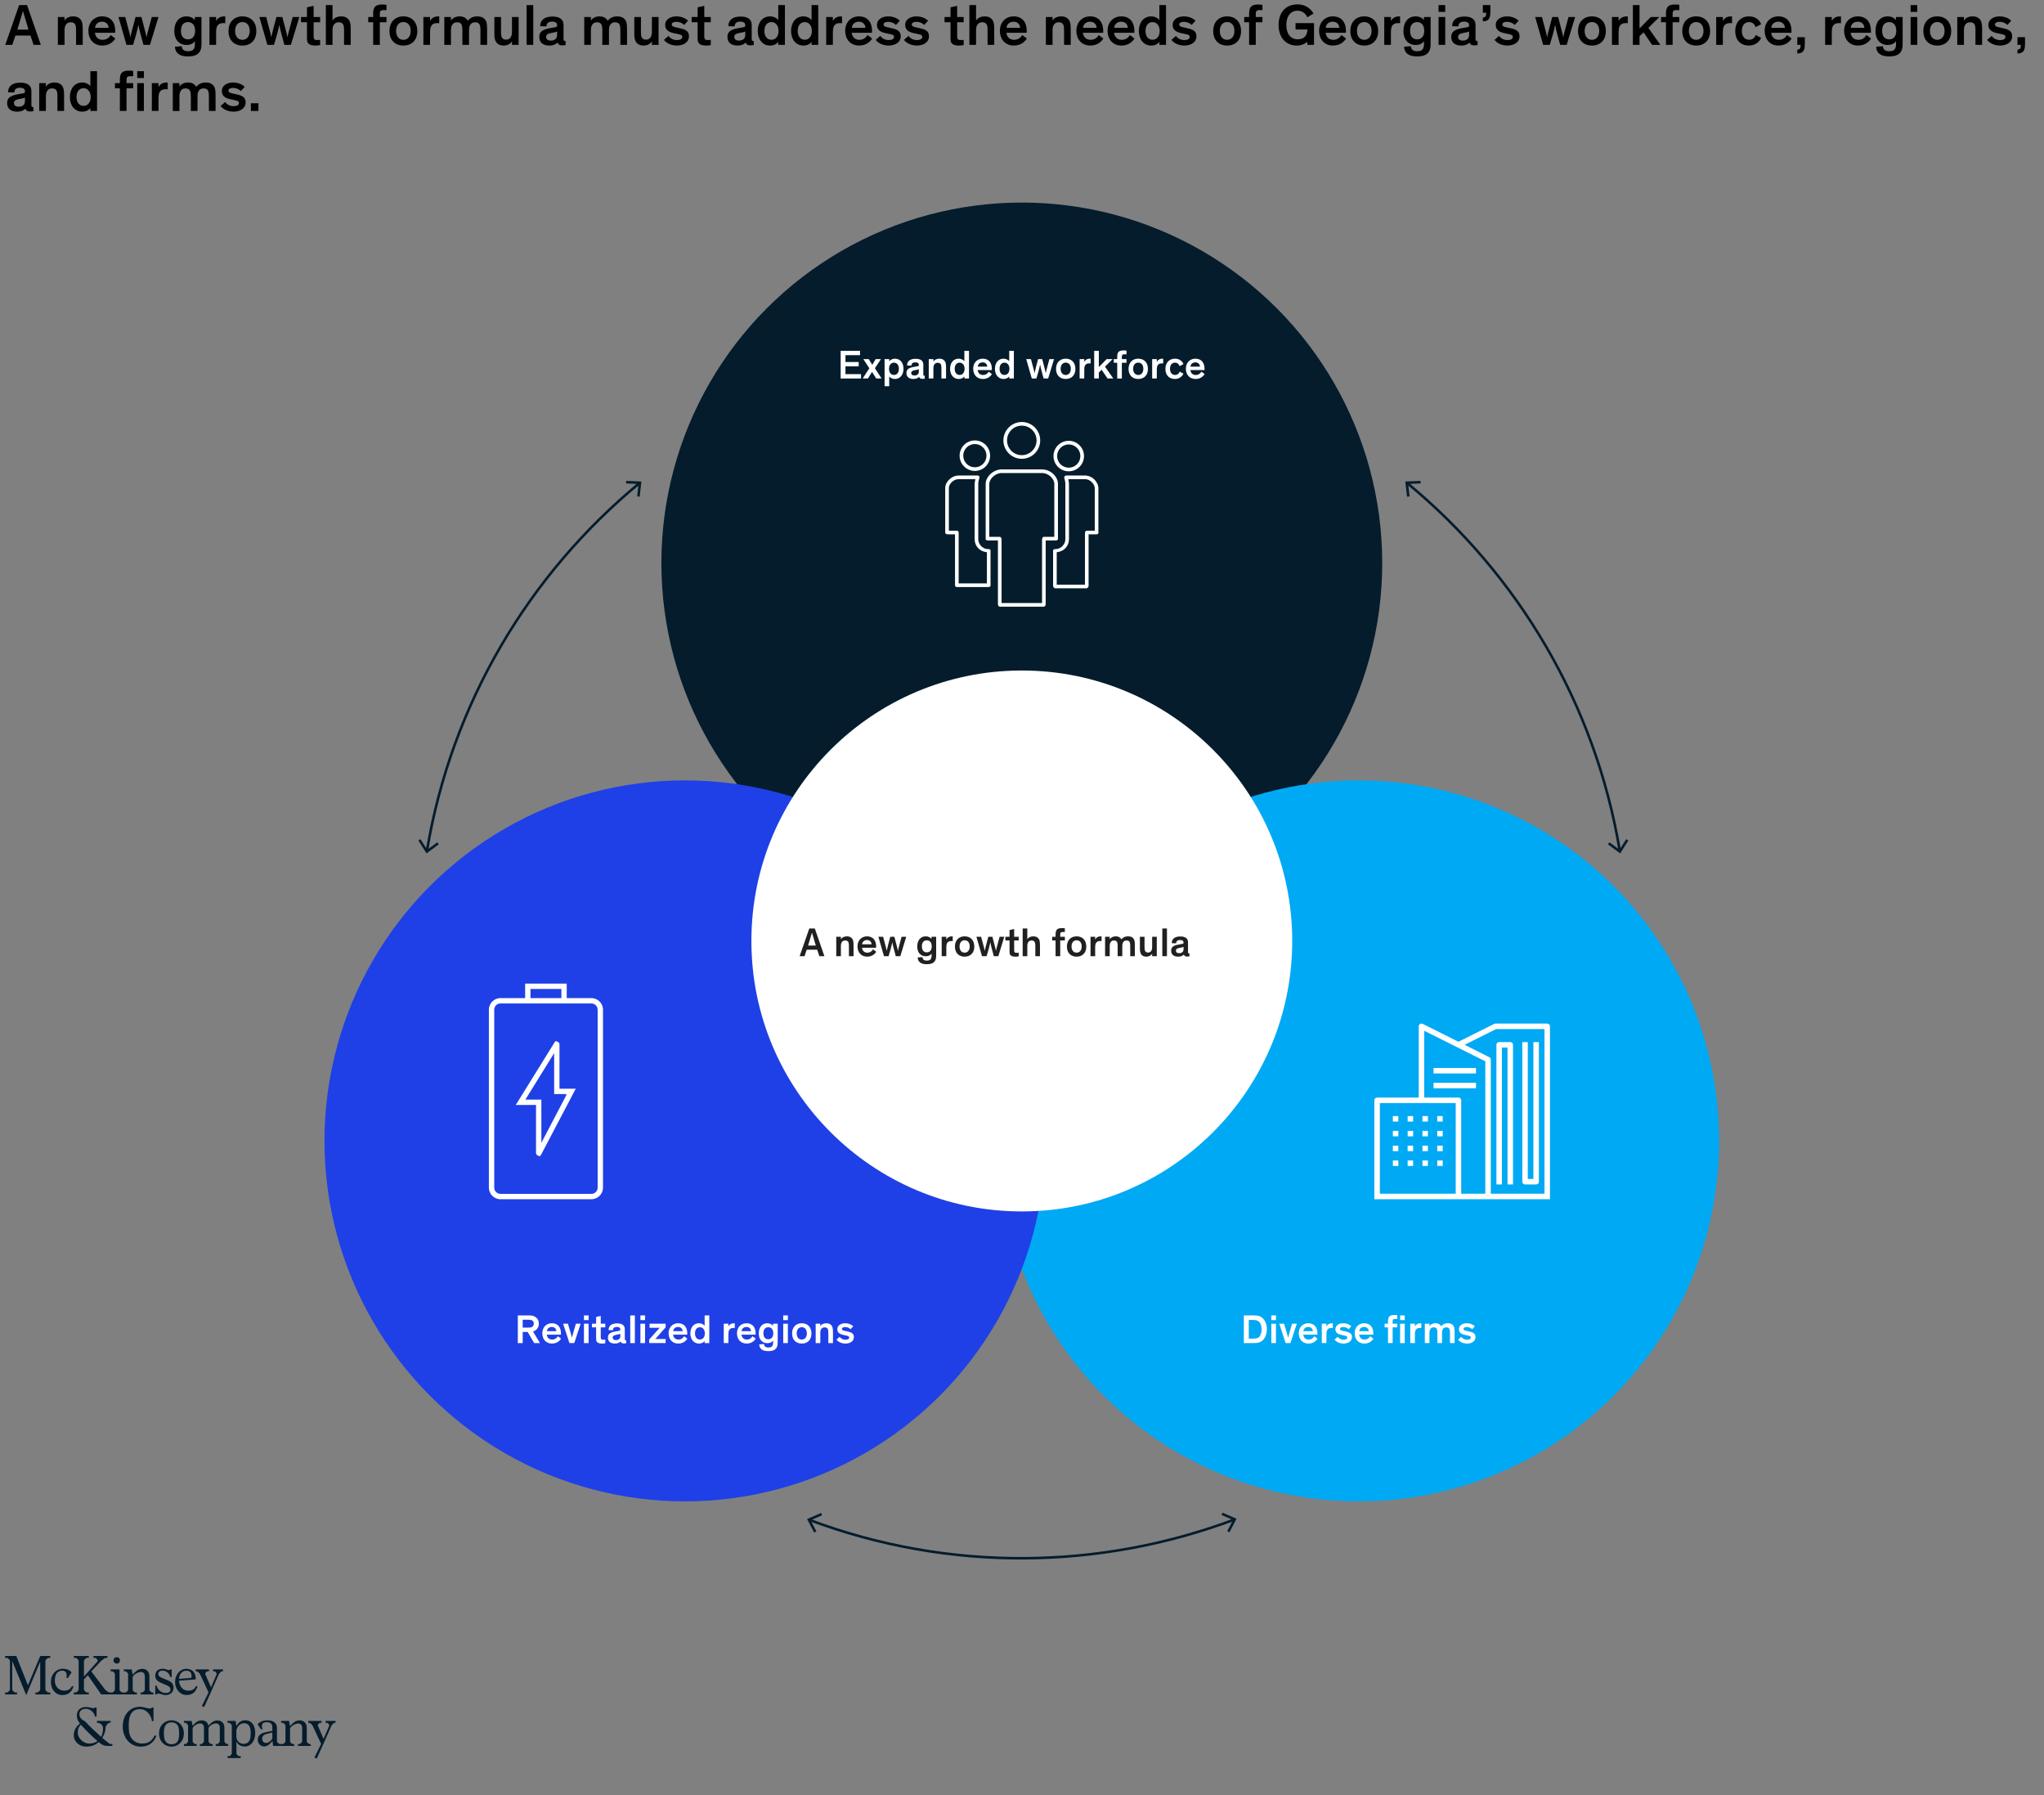 <?xml version="1.0" encoding="utf-8"?>
<!-- Generator: Adobe Illustrator 23.0.3, SVG Export Plug-In . SVG Version: 6.00 Build 0)  -->
<svg version="1.1" xmlns="http://www.w3.org/2000/svg" xmlns:xlink="http://www.w3.org/1999/xlink" x="0px" y="0px"
	 viewBox="0 0 804 705.999" enable-background="new 0 0 804 705.999" xml:space="preserve">
<rect x="0" y="0" width="804" height="705.999" fill="#808080" stroke="none"/>
<g id="Rules_and_guides" display="none">
	
		<rect id="Space_holder:_Glance_to_Unit_of_measure" x="0.016" y="43.7" display="inline" opacity="0.45" fill="#C6C671" width="803.984" height="35"/>
	
		<rect id="Space_holder:_Glance_to_Unit_of_measure_1_" x="0.016" y="615.732" display="inline" opacity="0.45" fill="#C6C671" width="803.984" height="35"/>
</g>
<g id="Exhibit__x23_">
	<g id="Source_long">
	</g>
	<g id="Source_short">
	</g>
	<g id="Attribution">
	</g>
	<g id="Footnote__x26__Source">
		<g id="Footnotes">
		</g>
		<g id="Attribution_and_source">
		</g>
	</g>
	<g id="Attribution_and_source_1_">
	</g>
	<g id="Attribution_and_source_new_1_">
	</g>
	<g>
		<g>
			<g id="Glance_2_lines_3_">
				<g id="Glance_5_">
					<g id="Glance_6_">
						<g id="_Jobs_in_advanced_economies_are_increasingly_for_high-skill_workers._3_">
							<g>
								<path d="M4.829,17.639h-2.76l5.45-15.636h3.127l5.404,15.636h-2.851l-1.219-3.656H6.07L4.829,17.639z M10.14,8.073
									C9.795,6.901,9.358,5.521,9.037,4.371H9.014c-0.322,1.15-0.782,2.645-1.15,3.886l-1.035,3.38h4.369L10.14,8.073z"/>
								<path d="M32.541,17.639h-2.622v-5.519c0-0.828-0.023-1.541-0.184-2.093c-0.229-0.782-0.805-1.265-1.931-1.265
									c-1.633,0-2.415,1.265-2.415,3.036v5.84h-2.622V6.694h2.622V8.12c0.506-0.966,1.748-1.679,3.403-1.679
									c1.242,0,2.276,0.368,3.012,1.356c0.506,0.713,0.736,1.541,0.736,3.656V17.639z"/>
								<path d="M45.375,15.156c-0.483,0.759-1.955,2.759-5.151,2.759c-3.243,0-5.45-2.299-5.45-5.84
									c0-3.38,2.323-5.634,5.381-5.634c3.496,0,5.174,2.415,5.174,5.771c0,0.184-0.023,0.483-0.023,0.667h-7.979
									c0.184,1.495,1.104,2.782,3.035,2.782c1.978,0,2.852-1.333,3.196-1.885L45.375,15.156z M37.396,10.925h5.335
									c-0.069-1.426-1.081-2.392-2.576-2.392C38.476,8.533,37.464,9.614,37.396,10.925z"/>
								<path d="M55.288,13.454c-0.299-1.058-0.644-2.529-0.828-3.656h-0.023c-0.23,1.081-0.552,2.553-0.874,3.702l-1.219,4.139
									h-2.599l-3.15-10.945h2.667l1.288,4.829c0.276,1.081,0.529,1.955,0.736,3.082h0.023c0.207-1.081,0.391-1.863,0.736-3.15
									l1.265-4.76h2.322l1.265,4.829c0.368,1.403,0.529,1.955,0.736,3.082h0.023c0.207-1.081,0.368-1.725,0.759-3.15l1.288-4.76
									h2.622L58.99,17.639h-2.552L55.288,13.454z"/>
								<path d="M71.481,18.168c0.115,1.012,0.575,1.978,2.46,1.978c1.978,0,2.713-0.805,2.713-2.875v-1.035h-0.023
									c-0.368,0.506-1.311,1.449-3.242,1.449c-2.967,0-4.829-2.162-4.829-5.496c0-3.426,1.793-5.749,4.806-5.749
									c1.518,0,2.667,0.667,3.266,1.449V6.694h2.621v10.325c0,1.173-0.092,1.932-0.345,2.622c-0.69,1.839-2.369,2.552-5.059,2.552
									c-3.357,0-4.944-1.472-5.036-3.817L71.481,18.168z M73.964,8.694c-1.771,0-2.782,1.219-2.782,3.403s1.012,3.38,2.782,3.38
									c1.748,0,2.782-1.265,2.782-3.38C76.747,10.005,75.712,8.694,73.964,8.694z"/>
								<path d="M85.005,6.694v1.609c0.207-0.552,1.081-1.862,3.196-1.862c0.138,0,0.184,0,0.414,0.023v2.667
									c-0.253-0.023-0.506-0.046-0.736-0.046c-1.402,0-2.185,0.506-2.575,1.472c-0.207,0.552-0.299,1.196-0.299,2.162v4.921
									h-2.622V6.694H85.005z"/>
								<path d="M95.354,6.441c3.334,0,5.473,2.253,5.473,5.771c0,3.495-2.115,5.703-5.473,5.703s-5.473-2.208-5.473-5.703
									C89.881,8.694,92.02,6.441,95.354,6.441z M95.354,15.662c1.679,0,2.875-1.333,2.875-3.495c0-2.208-1.15-3.495-2.875-3.495
									s-2.875,1.311-2.875,3.495S93.675,15.662,95.354,15.662z"/>
								<path d="M110.717,13.454c-0.299-1.058-0.644-2.529-0.828-3.656h-0.023c-0.23,1.081-0.552,2.553-0.874,3.702l-1.219,4.139
									h-2.599l-3.15-10.945h2.667l1.288,4.829c0.276,1.081,0.529,1.955,0.736,3.082h0.023c0.207-1.081,0.391-1.863,0.736-3.15
									l1.265-4.76h2.322l1.265,4.829c0.368,1.403,0.529,1.955,0.736,3.082h0.023c0.207-1.081,0.368-1.725,0.759-3.15l1.288-4.76
									h2.621l-3.334,10.945h-2.553L110.717,13.454z"/>
								<path d="M125.92,17.731c-0.506,0.115-1.173,0.184-1.955,0.184c-1.058,0-2.162-0.207-2.759-0.942
									c-0.437-0.529-0.46-1.15-0.46-2.208V8.74h-2.346V6.694h2.346V2.876l2.621-0.575v4.392h2.553V8.74h-2.553v5.588
									c0,0.621,0.092,0.92,0.299,1.126c0.207,0.23,0.644,0.299,1.104,0.299s0.874-0.046,1.15-0.092V17.731z"/>
								<path d="M137.948,17.639h-2.621v-5.519c0-0.828-0.023-1.541-0.184-2.093c-0.23-0.782-0.805-1.265-1.932-1.265
									c-1.633,0-2.415,1.265-2.415,3.036v5.84h-2.621V2.003h2.621V8.12c0.506-0.966,1.748-1.679,3.403-1.679
									c1.242,0,2.276,0.368,3.012,1.356c0.506,0.713,0.736,1.541,0.736,3.656V17.639z"/>
								<path d="M152.025,8.74h-2.622v8.899h-2.622V8.74h-1.932V6.694h1.932V5.337c0-0.966,0.115-1.541,0.322-2.046
									c0.459-1.058,1.472-1.518,3.196-1.518c0.759,0,1.333,0.069,1.725,0.115v2.116c-0.299-0.023-0.506-0.046-0.943-0.046
									c-0.759,0-1.196,0.092-1.449,0.437c-0.161,0.23-0.23,0.575-0.23,1.15v1.15h2.622V8.74z"/>
								<path d="M158.672,6.441c3.334,0,5.473,2.253,5.473,5.771c0,3.495-2.116,5.703-5.473,5.703c-3.357,0-5.473-2.208-5.473-5.703
									C153.199,8.694,155.337,6.441,158.672,6.441z M158.672,15.662c1.678,0,2.874-1.333,2.874-3.495
									c0-2.208-1.149-3.495-2.874-3.495s-2.875,1.311-2.875,3.495S156.993,15.662,158.672,15.662z"/>
								<path d="M169.16,6.694v1.609c0.207-0.552,1.081-1.862,3.197-1.862c0.138,0,0.184,0,0.414,0.023v2.667
									c-0.253-0.023-0.506-0.046-0.736-0.046c-1.403,0-2.185,0.506-2.575,1.472c-0.207,0.552-0.299,1.196-0.299,2.162v4.921
									h-2.621V6.694H169.16z"/>
								<path d="M183.993,8.143c0.667-0.805,1.771-1.702,3.748-1.702c1.403,0,2.323,0.414,2.897,1.058
									c0.69,0.782,0.966,1.541,0.966,3.955v6.186h-2.622v-5.519c0-1.978-0.138-3.357-2.115-3.357
									c-1.633,0-2.369,1.265-2.369,3.036v5.84h-2.622v-5.519c0-1.978-0.138-3.357-2.115-3.357c-1.61,0-2.369,1.265-2.369,3.036
									v5.84h-2.622V6.694h2.622V8.12c0.529-0.92,1.702-1.679,3.426-1.679c1.127,0,2.069,0.345,2.713,1.058
									C183.717,7.706,183.855,7.913,183.993,8.143z"/>
								<path d="M194.46,6.694h2.622v6.094c0,1.702,0.368,2.805,1.978,2.805c1.633,0,2.323-1.265,2.323-3.012V6.694h2.621v10.945
									h-2.621v-1.402c-0.529,0.919-1.679,1.678-3.289,1.678c-1.472,0-3.633-0.552-3.633-4.254V6.694z"/>
								<path d="M209.754,17.639h-2.621V2.003h2.621V17.639z"/>
								<path d="M221.667,15.225c0,0.644,0.115,0.896,0.644,0.896h0.161v1.587c-0.299,0.069-0.644,0.138-1.334,0.138
									c-0.966,0-1.632-0.322-1.816-1.126c-0.46,0.483-1.38,1.195-3.289,1.195c-2.276,0-3.909-1.104-3.909-3.334
									c0-2.622,2.024-3.15,5.312-3.702l0.828-0.138c0.644-0.115,0.874-0.253,0.874-0.736V9.913c0-0.874-0.598-1.403-1.978-1.403
									c-1.449,0-2.185,0.644-2.208,1.863l-2.46-0.069c0-2.713,2.069-3.794,4.783-3.794c2.529,0,4.392,0.851,4.392,3.311V15.225z
									 M219.138,13.73v-1.356c-0.253,0.115-0.529,0.23-0.943,0.322l-1.495,0.299c-1.265,0.253-1.886,0.644-1.886,1.518
									c0,0.919,0.644,1.449,1.886,1.449C218.057,15.961,219.138,15.271,219.138,13.73z"/>
								<path d="M239.032,8.143c0.667-0.805,1.771-1.702,3.748-1.702c1.403,0,2.322,0.414,2.897,1.058
									c0.69,0.782,0.966,1.541,0.966,3.955v6.186h-2.622v-5.519c0-1.978-0.138-3.357-2.116-3.357
									c-1.632,0-2.368,1.265-2.368,3.036v5.84h-2.622v-5.519c0-1.978-0.138-3.357-2.116-3.357c-1.609,0-2.368,1.265-2.368,3.036
									v5.84h-2.622V6.694h2.622V8.12c0.529-0.92,1.702-1.679,3.426-1.679c1.126,0,2.069,0.345,2.713,1.058
									C238.756,7.706,238.894,7.913,239.032,8.143z"/>
								<path d="M249.499,6.694h2.622v6.094c0,1.702,0.368,2.805,1.978,2.805c1.633,0,2.322-1.265,2.322-3.012V6.694h2.621v10.945
									h-2.621v-1.402c-0.529,0.919-1.679,1.678-3.288,1.678c-1.472,0-3.633-0.552-3.633-4.254V6.694z"/>
								<path d="M269.116,9.798c-0.759-0.736-1.816-1.219-3.081-1.219c-1.035,0-1.794,0.368-1.794,1.058
									c0,0.782,0.759,0.943,2.3,1.265l1.311,0.299c1.655,0.391,3.15,1.012,3.15,3.012c0,2.507-2.277,3.702-4.783,3.702
									c-2.621,0-4.393-1.288-5.059-2.23l1.771-1.563c0.62,0.828,1.679,1.633,3.356,1.633c1.312,0,2.07-0.46,2.07-1.242
									c0-0.759-0.621-0.897-1.679-1.127l-1.633-0.345c-1.908-0.414-3.403-1.219-3.403-3.22c0-2.368,2.322-3.38,4.415-3.38
									c2.185,0,3.863,0.943,4.576,1.725L269.116,9.798z"/>
								<path d="M279.581,17.731c-0.506,0.115-1.173,0.184-1.955,0.184c-1.058,0-2.161-0.207-2.759-0.942
									c-0.438-0.529-0.46-1.15-0.46-2.208V8.74h-2.346V6.694h2.346V2.876l2.621-0.575v4.392h2.553V8.74h-2.553v5.588
									c0,0.621,0.092,0.92,0.299,1.126c0.207,0.23,0.644,0.299,1.104,0.299s0.874-0.046,1.15-0.092V17.731z"/>
								<path d="M295.68,15.225c0,0.644,0.115,0.896,0.644,0.896h0.161v1.587c-0.299,0.069-0.644,0.138-1.333,0.138
									c-0.966,0-1.633-0.322-1.817-1.126c-0.46,0.483-1.379,1.195-3.288,1.195c-2.276,0-3.909-1.104-3.909-3.334
									c0-2.622,2.023-3.15,5.313-3.702l0.827-0.138c0.645-0.115,0.874-0.253,0.874-0.736V9.913c0-0.874-0.598-1.403-1.978-1.403
									c-1.448,0-2.185,0.644-2.208,1.863l-2.46-0.069c0-2.713,2.069-3.794,4.783-3.794c2.529,0,4.392,0.851,4.392,3.311V15.225z
									 M293.15,13.73v-1.356c-0.253,0.115-0.529,0.23-0.942,0.322l-1.495,0.299c-1.265,0.253-1.886,0.644-1.886,1.518
									c0,0.919,0.644,1.449,1.886,1.449C292.069,15.961,293.15,15.271,293.15,13.73z"/>
								<path d="M298.051,12.212c0-3.38,1.886-5.771,4.852-5.771c1.426,0,2.622,0.667,3.22,1.449V2.003h2.621v15.636h-2.621V16.49
									c-0.69,0.851-1.748,1.425-3.22,1.425C299.982,17.915,298.051,15.501,298.051,12.212z M303.454,8.694
									c-1.679,0-2.782,1.288-2.782,3.472c0,2.162,1.104,3.472,2.782,3.472c1.656,0,2.783-1.356,2.783-3.472
									C306.237,10.074,305.11,8.694,303.454,8.694z"/>
								<path d="M311.16,12.212c0-3.38,1.886-5.771,4.853-5.771c1.426,0,2.621,0.667,3.219,1.449V2.003h2.622v15.636h-2.622V16.49
									c-0.689,0.851-1.747,1.425-3.219,1.425C313.092,17.915,311.16,15.501,311.16,12.212z M316.564,8.694
									c-1.679,0-2.782,1.288-2.782,3.472c0,2.162,1.104,3.472,2.782,3.472c1.655,0,2.782-1.356,2.782-3.472
									C319.347,10.074,318.22,8.694,316.564,8.694z"/>
								<path d="M327.604,6.694v1.609c0.207-0.552,1.081-1.862,3.196-1.862c0.138,0,0.184,0,0.414,0.023v2.667
									c-0.253-0.023-0.506-0.046-0.736-0.046c-1.402,0-2.184,0.506-2.575,1.472c-0.207,0.552-0.299,1.196-0.299,2.162v4.921
									h-2.621V6.694H327.604z"/>
								<path d="M343.059,15.156c-0.482,0.759-1.954,2.759-5.15,2.759c-3.242,0-5.45-2.299-5.45-5.84
									c0-3.38,2.322-5.634,5.381-5.634c3.495,0,5.174,2.415,5.174,5.771c0,0.184-0.022,0.483-0.022,0.667h-7.979
									c0.184,1.495,1.104,2.782,3.035,2.782c1.978,0,2.852-1.333,3.196-1.885L343.059,15.156z M335.079,10.925h5.335
									c-0.068-1.426-1.08-2.392-2.575-2.392C336.16,8.533,335.148,9.614,335.079,10.925z"/>
								<path d="M352.42,9.798c-0.759-0.736-1.816-1.219-3.081-1.219c-1.035,0-1.794,0.368-1.794,1.058
									c0,0.782,0.759,0.943,2.3,1.265l1.311,0.299c1.655,0.391,3.15,1.012,3.15,3.012c0,2.507-2.276,3.702-4.783,3.702
									c-2.621,0-4.392-1.288-5.059-2.23l1.771-1.563c0.621,0.828,1.679,1.633,3.357,1.633c1.311,0,2.069-0.46,2.069-1.242
									c0-0.759-0.621-0.897-1.679-1.127l-1.633-0.345c-1.908-0.414-3.403-1.219-3.403-3.22c0-2.368,2.323-3.38,4.415-3.38
									c2.185,0,3.863,0.943,4.576,1.725L352.42,9.798z"/>
								<path d="M363.528,9.798c-0.759-0.736-1.816-1.219-3.081-1.219c-1.034,0-1.793,0.368-1.793,1.058
									c0,0.782,0.759,0.943,2.299,1.265l1.311,0.299c1.656,0.391,3.15,1.012,3.15,3.012c0,2.507-2.276,3.702-4.782,3.702
									c-2.622,0-4.393-1.288-5.06-2.23l1.771-1.563c0.621,0.828,1.679,1.633,3.357,1.633c1.311,0,2.069-0.46,2.069-1.242
									c0-0.759-0.62-0.897-1.678-1.127l-1.633-0.345c-1.909-0.414-3.403-1.219-3.403-3.22c0-2.368,2.322-3.38,4.415-3.38
									c2.185,0,3.863,0.943,4.576,1.725L363.528,9.798z"/>
								<path d="M379.054,17.731c-0.506,0.115-1.173,0.184-1.955,0.184c-1.058,0-2.161-0.207-2.759-0.942
									c-0.438-0.529-0.46-1.15-0.46-2.208V8.74h-2.346V6.694h2.346V2.876l2.621-0.575v4.392h2.553V8.74h-2.553v5.588
									c0,0.621,0.092,0.92,0.299,1.126c0.207,0.23,0.644,0.299,1.104,0.299s0.874-0.046,1.15-0.092V17.731z"/>
								<path d="M391.081,17.639h-2.621v-5.519c0-0.828-0.023-1.541-0.184-2.093c-0.23-0.782-0.806-1.265-1.932-1.265
									c-1.633,0-2.415,1.265-2.415,3.036v5.84h-2.621V2.003h2.621V8.12c0.506-0.966,1.748-1.679,3.403-1.679
									c1.242,0,2.276,0.368,3.013,1.356c0.506,0.713,0.735,1.541,0.735,3.656V17.639z"/>
								<path d="M403.915,15.156c-0.482,0.759-1.954,2.759-5.15,2.759c-3.242,0-5.45-2.299-5.45-5.84
									c0-3.38,2.322-5.634,5.381-5.634c3.495,0,5.174,2.415,5.174,5.771c0,0.184-0.022,0.483-0.022,0.667h-7.979
									c0.184,1.495,1.104,2.782,3.035,2.782c1.978,0,2.852-1.333,3.196-1.885L403.915,15.156z M395.936,10.925h5.335
									c-0.068-1.426-1.08-2.392-2.575-2.392C397.017,8.533,396.005,9.614,395.936,10.925z"/>
								<path d="M421.165,17.639h-2.622v-5.519c0-0.828-0.022-1.541-0.184-2.093c-0.23-0.782-0.805-1.265-1.932-1.265
									c-1.633,0-2.414,1.265-2.414,3.036v5.84h-2.622V6.694h2.622V8.12c0.506-0.966,1.747-1.679,3.402-1.679
									c1.242,0,2.277,0.368,3.013,1.356c0.506,0.713,0.736,1.541,0.736,3.656V17.639z"/>
								<path d="M433.998,15.156c-0.482,0.759-1.954,2.759-5.15,2.759c-3.242,0-5.45-2.299-5.45-5.84
									c0-3.38,2.323-5.634,5.381-5.634c3.495,0,5.174,2.415,5.174,5.771c0,0.184-0.022,0.483-0.022,0.667h-7.979
									c0.184,1.495,1.104,2.782,3.035,2.782c1.978,0,2.852-1.333,3.196-1.885L433.998,15.156z M426.02,10.925h5.335
									c-0.069-1.426-1.081-2.392-2.576-2.392C427.1,8.533,426.088,9.614,426.02,10.925z"/>
								<path d="M446.257,15.156c-0.482,0.759-1.954,2.759-5.15,2.759c-3.242,0-5.45-2.299-5.45-5.84
									c0-3.38,2.323-5.634,5.381-5.634c3.495,0,5.174,2.415,5.174,5.771c0,0.184-0.022,0.483-0.022,0.667h-7.979
									c0.184,1.495,1.104,2.782,3.035,2.782c1.978,0,2.852-1.333,3.196-1.885L446.257,15.156z M438.278,10.925h5.335
									c-0.069-1.426-1.081-2.392-2.576-2.392C439.358,8.533,438.347,9.614,438.278,10.925z"/>
								<path d="M447.961,12.212c0-3.38,1.886-5.771,4.853-5.771c1.426,0,2.621,0.667,3.219,1.449V2.003h2.622v15.636h-2.622V16.49
									c-0.689,0.851-1.747,1.425-3.219,1.425C449.893,17.915,447.961,15.501,447.961,12.212z M453.365,8.694
									c-1.679,0-2.782,1.288-2.782,3.472c0,2.162,1.104,3.472,2.782,3.472c1.655,0,2.782-1.356,2.782-3.472
									C456.147,10.074,455.021,8.694,453.365,8.694z"/>
								<path d="M468.729,9.798c-0.759-0.736-1.816-1.219-3.081-1.219c-1.035,0-1.794,0.368-1.794,1.058
									c0,0.782,0.759,0.943,2.3,1.265l1.311,0.299c1.655,0.391,3.15,1.012,3.15,3.012c0,2.507-2.276,3.702-4.783,3.702
									c-2.621,0-4.392-1.288-5.059-2.23l1.771-1.563c0.621,0.828,1.679,1.633,3.357,1.633c1.311,0,2.069-0.46,2.069-1.242
									c0-0.759-0.621-0.897-1.679-1.127l-1.633-0.345c-1.908-0.414-3.403-1.219-3.403-3.22c0-2.368,2.322-3.38,4.415-3.38
									c2.185,0,3.863,0.943,4.576,1.725L468.729,9.798z"/>
								<path d="M482.689,6.441c3.334,0,5.473,2.253,5.473,5.771c0,3.495-2.115,5.703-5.473,5.703s-5.473-2.208-5.473-5.703
									C477.217,8.694,479.355,6.441,482.689,6.441z M482.689,15.662c1.679,0,2.874-1.333,2.874-3.495
									c0-2.208-1.149-3.495-2.874-3.495s-2.875,1.311-2.875,3.495S481.011,15.662,482.689,15.662z"/>
								<path d="M496.581,8.74h-2.622v8.899h-2.621V8.74h-1.932V6.694h1.932V5.337c0-0.966,0.115-1.541,0.322-2.046
									c0.46-1.058,1.472-1.518,3.196-1.518c0.759,0,1.333,0.069,1.725,0.115v2.116c-0.299-0.023-0.506-0.046-0.943-0.046
									c-0.759,0-1.195,0.092-1.448,0.437c-0.161,0.23-0.23,0.575-0.23,1.15v1.15h2.622V8.74z"/>
								<path d="M510.357,1.727c3.725,0,5.519,2.231,6.3,3.587l-2.414,1.495c-0.759-1.632-2.047-2.598-3.863-2.598
									c-2.759,0-4.415,2.208-4.415,5.61c0,3.403,1.679,5.634,4.461,5.634c2.622,0,3.726-1.495,3.863-3.863h-4.691V9.085h7.267
									v8.554h-2.621v-1.196c-0.896,0.805-2.392,1.472-4.116,1.472c-4.53,0-7.197-3.334-7.197-8.094
									C502.93,5.038,505.62,1.727,510.357,1.727z"/>
								<path d="M529.469,15.156c-0.482,0.759-1.954,2.759-5.15,2.759c-3.242,0-5.45-2.299-5.45-5.84
									c0-3.38,2.323-5.634,5.381-5.634c3.495,0,5.174,2.415,5.174,5.771c0,0.184-0.022,0.483-0.022,0.667h-7.979
									c0.184,1.495,1.104,2.782,3.035,2.782c1.978,0,2.852-1.333,3.196-1.885L529.469,15.156z M521.49,10.925h5.334
									c-0.068-1.426-1.08-2.392-2.575-2.392C522.57,8.533,521.559,9.614,521.49,10.925z"/>
								<path d="M536.623,6.441c3.334,0,5.473,2.253,5.473,5.771c0,3.495-2.115,5.703-5.473,5.703s-5.473-2.208-5.473-5.703
									C531.15,8.694,533.289,6.441,536.623,6.441z M536.623,15.662c1.679,0,2.874-1.333,2.874-3.495
									c0-2.208-1.149-3.495-2.874-3.495s-2.874,1.311-2.874,3.495S534.944,15.662,536.623,15.662z"/>
								<path d="M547.111,6.694v1.609c0.207-0.552,1.081-1.862,3.196-1.862c0.138,0,0.184,0,0.414,0.023v2.667
									c-0.253-0.023-0.506-0.046-0.736-0.046c-1.402,0-2.185,0.506-2.575,1.472c-0.207,0.552-0.299,1.196-0.299,2.162v4.921
									h-2.621V6.694H547.111z"/>
								<path d="M554.954,18.168c0.115,1.012,0.575,1.978,2.46,1.978c1.979,0,2.714-0.805,2.714-2.875v-1.035h-0.023
									c-0.367,0.506-1.311,1.449-3.242,1.449c-2.966,0-4.829-2.162-4.829-5.496c0-3.426,1.794-5.749,4.807-5.749
									c1.518,0,2.667,0.667,3.265,1.449V6.694h2.622v10.325c0,1.173-0.092,1.932-0.345,2.622c-0.69,1.839-2.369,2.552-5.06,2.552
									c-3.357,0-4.943-1.472-5.035-3.817L554.954,18.168z M557.438,8.694c-1.771,0-2.782,1.219-2.782,3.403s1.012,3.38,2.782,3.38
									c1.748,0,2.782-1.265,2.782-3.38C560.22,10.005,559.186,8.694,557.438,8.694z"/>
								<path d="M568.478,4.67h-2.621V2.003h2.621V4.67z M568.478,17.639h-2.621V6.694h2.621V17.639z"/>
								<path d="M580.391,15.225c0,0.644,0.115,0.896,0.644,0.896h0.161v1.587c-0.299,0.069-0.644,0.138-1.334,0.138
									c-0.966,0-1.632-0.322-1.816-1.126c-0.46,0.483-1.38,1.195-3.288,1.195c-2.276,0-3.909-1.104-3.909-3.334
									c0-2.622,2.023-3.15,5.312-3.702l0.828-0.138c0.644-0.115,0.874-0.253,0.874-0.736V9.913c0-0.874-0.598-1.403-1.978-1.403
									c-1.449,0-2.185,0.644-2.208,1.863l-2.46-0.069c0-2.713,2.069-3.794,4.782-3.794c2.53,0,4.393,0.851,4.393,3.311V15.225z
									 M577.861,13.73v-1.356c-0.253,0.115-0.529,0.23-0.943,0.322l-1.494,0.299c-1.265,0.253-1.886,0.644-1.886,1.518
									c0,0.919,0.644,1.449,1.886,1.449C576.78,15.961,577.861,15.271,577.861,13.73z"/>
								<path d="M586.233,2.003v2.345c0,0.414-0.022,0.943-0.046,1.311c-0.161,1.655-0.759,2.713-2.92,2.759V6.924
									c0.851-0.069,1.311-0.391,1.311-1.633V5.015h-1.311V2.003H586.233z"/>
								<path d="M595.823,9.798c-0.759-0.736-1.816-1.219-3.081-1.219c-1.035,0-1.794,0.368-1.794,1.058
									c0,0.782,0.759,0.943,2.3,1.265l1.311,0.299c1.656,0.391,3.15,1.012,3.15,3.012c0,2.507-2.276,3.702-4.783,3.702
									c-2.621,0-4.392-1.288-5.059-2.23l1.771-1.563c0.621,0.828,1.679,1.633,3.357,1.633c1.311,0,2.069-0.46,2.069-1.242
									c0-0.759-0.621-0.897-1.679-1.127l-1.633-0.345c-1.908-0.414-3.403-1.219-3.403-3.22c0-2.368,2.323-3.38,4.416-3.38
									c2.184,0,3.862,0.943,4.575,1.725L595.823,9.798z"/>
								<path d="M612.544,13.454c-0.299-1.058-0.644-2.529-0.828-3.656h-0.022c-0.23,1.081-0.553,2.553-0.874,3.702l-1.219,4.139
									h-2.599l-3.15-10.945h2.668l1.287,4.829c0.276,1.081,0.529,1.955,0.736,3.082h0.022c0.207-1.081,0.392-1.863,0.736-3.15
									l1.265-4.76h2.322l1.265,4.829c0.368,1.403,0.529,1.955,0.736,3.082h0.022c0.207-1.081,0.368-1.725,0.759-3.15l1.288-4.76
									h2.621l-3.334,10.945h-2.553L612.544,13.454z"/>
								<path d="M626.184,6.441c3.334,0,5.473,2.253,5.473,5.771c0,3.495-2.115,5.703-5.473,5.703s-5.473-2.208-5.473-5.703
									C620.711,8.694,622.849,6.441,626.184,6.441z M626.184,15.662c1.679,0,2.874-1.333,2.874-3.495
									c0-2.208-1.149-3.495-2.874-3.495s-2.875,1.311-2.875,3.495S624.505,15.662,626.184,15.662z"/>
								<path d="M636.672,6.694v1.609c0.207-0.552,1.08-1.862,3.196-1.862c0.138,0,0.184,0,0.413,0.023v2.667
									c-0.253-0.023-0.506-0.046-0.735-0.046c-1.402,0-2.185,0.506-2.575,1.472c-0.207,0.552-0.299,1.196-0.299,2.162v4.921
									h-2.622V6.694H636.672z"/>
								<path d="M644.905,2.003v9.175l4.415-4.484h3.38l-4.323,4.254l4.715,6.691h-3.266l-3.312-4.898l-1.609,1.472v3.426h-2.621
									V2.003H644.905z"/>
								<path d="M660.545,8.74h-2.622v8.899h-2.621V8.74h-1.932V6.694h1.932V5.337c0-0.966,0.114-1.541,0.321-2.046
									c0.46-1.058,1.472-1.518,3.196-1.518c0.759,0,1.334,0.069,1.726,0.115v2.116c-0.3-0.023-0.507-0.046-0.943-0.046
									c-0.759,0-1.195,0.092-1.448,0.437c-0.161,0.23-0.23,0.575-0.23,1.15v1.15h2.622V8.74z"/>
								<path d="M667.191,6.441c3.334,0,5.473,2.253,5.473,5.771c0,3.495-2.115,5.703-5.473,5.703s-5.473-2.208-5.473-5.703
									C661.719,8.694,663.857,6.441,667.191,6.441z M667.191,15.662c1.679,0,2.874-1.333,2.874-3.495
									c0-2.208-1.149-3.495-2.874-3.495s-2.874,1.311-2.874,3.495S665.513,15.662,667.191,15.662z"/>
								<path d="M677.68,6.694v1.609c0.207-0.552,1.081-1.862,3.196-1.862c0.138,0,0.184,0,0.414,0.023v2.667
									c-0.253-0.023-0.506-0.046-0.736-0.046c-1.402,0-2.185,0.506-2.575,1.472c-0.207,0.552-0.299,1.196-0.299,2.162v4.921
									h-2.621V6.694H677.68z"/>
								<path d="M690.559,10.672c-0.392-1.173-1.219-1.978-2.553-1.978c-1.748,0-2.852,1.288-2.852,3.472s1.127,3.472,2.852,3.472
									c1.494,0,2.23-0.874,2.621-1.862l2.116,1.126c-0.506,1.173-2.001,3.012-4.807,3.012c-3.173,0-5.381-2.023-5.381-5.703
									s2.369-5.771,5.381-5.771c2.553,0,4.14,1.356,4.807,3.081L690.559,10.672z"/>
								<path d="M704.726,15.156c-0.482,0.759-1.954,2.759-5.15,2.759c-3.243,0-5.45-2.299-5.45-5.84
									c0-3.38,2.322-5.634,5.381-5.634c3.495,0,5.174,2.415,5.174,5.771c0,0.184-0.023,0.483-0.023,0.667h-7.979
									c0.184,1.495,1.104,2.782,3.035,2.782c1.978,0,2.852-1.333,3.196-1.885L704.726,15.156z M696.746,10.925h5.335
									c-0.068-1.426-1.081-2.392-2.575-2.392C697.827,8.533,696.815,9.614,696.746,10.925z"/>
								<path d="M709.925,14.627v2.346c0,0.414-0.022,0.942-0.046,1.311c-0.161,1.656-0.759,2.713-2.92,2.759v-1.495
									c0.851-0.069,1.311-0.391,1.311-1.633v-0.276h-1.311v-3.012H709.925z"/>
								<path d="M720.527,6.694v1.609c0.207-0.552,1.081-1.862,3.196-1.862c0.138,0,0.185,0,0.414,0.023v2.667
									c-0.253-0.023-0.506-0.046-0.736-0.046c-1.402,0-2.185,0.506-2.575,1.472c-0.207,0.552-0.299,1.196-0.299,2.162v4.921
									h-2.621V6.694H720.527z"/>
								<path d="M735.981,15.156c-0.482,0.759-1.954,2.759-5.15,2.759c-3.243,0-5.45-2.299-5.45-5.84
									c0-3.38,2.322-5.634,5.381-5.634c3.495,0,5.174,2.415,5.174,5.771c0,0.184-0.023,0.483-0.023,0.667h-7.979
									c0.184,1.495,1.104,2.782,3.035,2.782c1.978,0,2.852-1.333,3.196-1.885L735.981,15.156z M728.002,10.925h5.335
									c-0.068-1.426-1.081-2.392-2.575-2.392C729.083,8.533,728.071,9.614,728.002,10.925z"/>
								<path d="M740.629,18.168c0.115,1.012,0.575,1.978,2.461,1.978c1.978,0,2.713-0.805,2.713-2.875v-1.035h-0.022
									c-0.368,0.506-1.312,1.449-3.243,1.449c-2.966,0-4.828-2.162-4.828-5.496c0-3.426,1.793-5.749,4.806-5.749
									c1.518,0,2.667,0.667,3.266,1.449V6.694h2.621v10.325c0,1.173-0.092,1.932-0.345,2.622c-0.69,1.839-2.369,2.552-5.06,2.552
									c-3.356,0-4.943-1.472-5.035-3.817L740.629,18.168z M743.112,8.694c-1.771,0-2.782,1.219-2.782,3.403s1.012,3.38,2.782,3.38
									c1.748,0,2.782-1.265,2.782-3.38C745.895,10.005,744.86,8.694,743.112,8.694z"/>
								<path d="M754.153,4.67h-2.622V2.003h2.622V4.67z M754.153,17.639h-2.622V6.694h2.622V17.639z"/>
								<path d="M762.019,6.441c3.334,0,5.473,2.253,5.473,5.771c0,3.495-2.115,5.703-5.473,5.703s-5.473-2.208-5.473-5.703
									C756.546,8.694,758.685,6.441,762.019,6.441z M762.019,15.662c1.679,0,2.874-1.333,2.874-3.495
									c0-2.208-1.149-3.495-2.874-3.495s-2.874,1.311-2.874,3.495S760.34,15.662,762.019,15.662z"/>
								<path d="M779.658,17.639h-2.621v-5.519c0-0.828-0.023-1.541-0.185-2.093c-0.229-0.782-0.805-1.265-1.932-1.265
									c-1.633,0-2.414,1.265-2.414,3.036v5.84h-2.622V6.694h2.622V8.12c0.506-0.966,1.747-1.679,3.403-1.679
									c1.241,0,2.276,0.368,3.012,1.356c0.506,0.713,0.736,1.541,0.736,3.656V17.639z"/>
								<path d="M789.595,9.798c-0.759-0.736-1.816-1.219-3.081-1.219c-1.035,0-1.794,0.368-1.794,1.058
									c0,0.782,0.759,0.943,2.3,1.265l1.311,0.299c1.655,0.391,3.15,1.012,3.15,3.012c0,2.507-2.276,3.702-4.783,3.702
									c-2.621,0-4.393-1.288-5.059-2.23l1.771-1.563c0.62,0.828,1.679,1.633,3.357,1.633c1.311,0,2.069-0.46,2.069-1.242
									c0-0.759-0.621-0.897-1.679-1.127l-1.633-0.345c-1.908-0.414-3.403-1.219-3.403-3.22c0-2.368,2.322-3.38,4.415-3.38
									c2.185,0,3.863,0.943,4.576,1.725L789.595,9.798z"/>
								<path d="M796.541,14.627v2.346c0,0.414-0.022,0.942-0.046,1.311c-0.161,1.656-0.759,2.713-2.92,2.759v-1.495
									c0.851-0.069,1.311-0.391,1.311-1.633v-0.276h-1.311v-3.012H796.541z"/>
								<path d="M12.348,41.225c0,0.644,0.115,0.896,0.644,0.896h0.161v1.587c-0.299,0.069-0.644,0.138-1.333,0.138
									c-0.966,0-1.633-0.322-1.816-1.126c-0.46,0.483-1.38,1.195-3.289,1.195c-2.276,0-3.909-1.104-3.909-3.334
									c0-2.622,2.024-3.15,5.312-3.702l0.828-0.138c0.644-0.115,0.874-0.253,0.874-0.736v-0.092c0-0.874-0.598-1.403-1.978-1.403
									c-1.449,0-2.185,0.644-2.208,1.863l-2.46-0.069c0-2.713,2.069-3.794,4.783-3.794c2.53,0,4.392,0.851,4.392,3.312V41.225z
									 M9.818,39.73v-1.356c-0.253,0.115-0.529,0.23-0.943,0.322l-1.495,0.299c-1.265,0.253-1.886,0.644-1.886,1.518
									c0,0.919,0.644,1.449,1.886,1.449C8.737,41.961,9.818,41.271,9.818,39.73z"/>
								<path d="M25.204,43.639h-2.621v-5.519c0-0.828-0.023-1.541-0.184-2.093c-0.23-0.782-0.805-1.265-1.932-1.265
									c-1.633,0-2.415,1.265-2.415,3.036v5.84h-2.621V32.694h2.621v1.426c0.506-0.966,1.748-1.679,3.403-1.679
									c1.242,0,2.276,0.368,3.012,1.356c0.506,0.713,0.736,1.541,0.736,3.656V43.639z"/>
								<path d="M27.483,38.212c0-3.38,1.886-5.771,4.852-5.771c1.426,0,2.622,0.667,3.219,1.449v-5.887h2.622v15.636h-2.622V42.49
									c-0.69,0.851-1.748,1.425-3.219,1.425C29.415,43.915,27.483,41.501,27.483,38.212z M32.887,34.694
									c-1.679,0-2.782,1.288-2.782,3.472c0,2.162,1.104,3.472,2.782,3.472c1.656,0,2.782-1.356,2.782-3.472
									C35.669,36.074,34.543,34.694,32.887,34.694z"/>
								<path d="M52.391,34.74h-2.622v8.899h-2.622V34.74h-1.932v-2.046h1.932v-1.357c0-0.966,0.115-1.541,0.322-2.046
									c0.46-1.058,1.472-1.518,3.196-1.518c0.759,0,1.333,0.069,1.725,0.115v2.116c-0.299-0.023-0.506-0.046-0.943-0.046
									c-0.759,0-1.196,0.092-1.449,0.437c-0.161,0.23-0.23,0.575-0.23,1.15v1.15h2.622V34.74z M56.599,30.67h-2.622v-2.667h2.622
									V30.67z M56.599,43.639h-2.622V32.694h2.622V43.639z"/>
								<path d="M62.35,32.694v1.609c0.207-0.552,1.081-1.862,3.196-1.862c0.138,0,0.184,0,0.414,0.023v2.667
									c-0.253-0.023-0.506-0.046-0.736-0.046c-1.403,0-2.185,0.506-2.576,1.472c-0.207,0.552-0.299,1.196-0.299,2.162v4.921
									h-2.622V32.694H62.35z"/>
								<path d="M77.183,34.143c0.667-0.805,1.771-1.702,3.749-1.702c1.402,0,2.322,0.414,2.897,1.058
									c0.689,0.782,0.965,1.541,0.965,3.955v6.186h-2.621v-5.519c0-1.978-0.138-3.357-2.116-3.357
									c-1.633,0-2.368,1.265-2.368,3.036v5.84h-2.622v-5.519c0-1.978-0.138-3.357-2.116-3.357c-1.609,0-2.368,1.265-2.368,3.036
									v5.84h-2.622V32.694h2.622v1.426c0.529-0.92,1.701-1.679,3.426-1.679c1.127,0,2.07,0.345,2.714,1.058
									C76.907,33.706,77.045,33.913,77.183,34.143z"/>
								<path d="M94.733,35.798c-0.759-0.736-1.817-1.219-3.082-1.219c-1.035,0-1.793,0.368-1.793,1.058
									c0,0.782,0.759,0.943,2.299,1.265l1.311,0.299c1.655,0.391,3.15,1.012,3.15,3.012c0,2.507-2.276,3.702-4.783,3.702
									c-2.622,0-4.392-1.288-5.059-2.23l1.771-1.563c0.621,0.828,1.678,1.633,3.357,1.633c1.311,0,2.07-0.46,2.07-1.242
									c0-0.759-0.621-0.897-1.679-1.127l-1.633-0.345c-1.909-0.414-3.403-1.219-3.403-3.219c0-2.369,2.323-3.38,4.415-3.38
									c2.185,0,3.863,0.943,4.576,1.725L94.733,35.798z"/>
								<path d="M101.656,40.604v3.035H98.69v-3.035H101.656z"/>
							</g>
						</g>
					</g>
				</g>
			</g>
		</g>
	</g>
	<g id="Attribution_and_source_new">
	</g>
	<g id="X-axis">
	</g>
	<g>
		<path fill="#051C2C" d="M3.912,653.123c0-0.312-0.873-1.143-1.164-1.143H2v-0.748h4.406l4.531,11.411h0.104l4.78-11.411h3.949
			v0.748h-0.748c-0.291,0-1.164,0.831-1.164,1.143v11.348c0,0.312,0.873,1.143,1.164,1.143h0.748v0.748h-5.861v-0.748h0.748
			c0.291,0,1.164-0.831,1.164-1.143v-11.016l-5.508,13.177l-5.508-13.406v11.244c0,0.312,0.873,1.143,1.164,1.143h0.748v0.748H2
			v-0.748h0.748c0.291,0,1.164-0.831,1.164-1.143V653.123z"/>
		<path fill="#051C2C" d="M26.139,659.899c0.27-1.517,0.021-2.889-1.663-2.889c-1.954,0-2.91,1.559-2.91,3.866
			c0,2.182,1.392,3.991,3.637,3.991c1.704,0,2.432-0.603,3.118-1.746h0.603c-0.644,2.141-1.954,3.492-4.406,3.492
			c-2.723,0-4.49-2.328-4.49-5.113c0-3.159,2.099-5.238,4.677-5.238c1.538,0,2.577,0.478,3.471,1.372l-1.434,2.224L26.139,659.899z"
			/>
		<g>
			<path fill="#051C2C" d="M45.925,654.225c0.727,0,1.268-0.499,1.268-1.268c0-0.769-0.541-1.247-1.268-1.247
				s-1.289,0.478-1.289,1.247C44.636,653.726,45.197,654.225,45.925,654.225z"/>
			<path fill="#051C2C" d="M59.85,665.614c-0.291,0-1.081-0.707-1.081-1.039v-5.466c0-1.683-1.205-2.806-2.723-2.806
				c-1.767,0-2.681,1.019-3.866,2.224l-0.374-2.016H48.71v0.748h0.603c0.291,0,1.081,0.728,1.081,1.039v6.277
				c0,0.333-0.79,1.039-1.081,1.039H48.71h-0.603c-0.27,0-1.081-0.707-1.081-1.039v-8.064h-3.513v0.748h0.603
				c0.291,0,1.081,0.728,1.081,1.039v6.277c0,0.333-0.79,1.039-1.081,1.039h-0.603h-0.499c-0.312,0-1.538-0.935-1.788-1.268
				l-5.3-7.046l3.679-3.949c0.208-0.229,1.642-1.372,1.933-1.372h0.727v-0.748H36.78v0.748h0.727c0.291,0,1.143,1.039,0.914,1.31
				l-5.404,6.027v-6.194c0-0.312,0.873-1.143,1.164-1.143h0.748v-0.748h-5.903v0.748h0.748c0.291,0,1.164,0.831,1.164,1.143v11.348
				c0,0.312-0.873,1.143-1.164,1.143h-0.748v0.748h5.903v-0.748h-0.748c-0.291,0-1.164-0.831-1.164-1.143v-4.011l1.538-1.663
				l5.238,7.565h3.72h5.196h5.134v-0.748h-0.561c-0.291,0-1.081-0.707-1.081-1.039v-5.009c0-0.665,1.808-2.037,3.201-2.037
				c1.06,0,1.559,0.727,1.559,1.683v5.362c0,0.333-0.79,1.039-1.081,1.039h-0.561v0.748h5.03v-0.748H59.85z"/>
		</g>
		<path fill="#051C2C" d="M61.676,662.912c0,0.915,1.33,2.889,3.45,2.889c1.226,0,1.912-0.436,1.912-1.351
			c0-1.102-0.977-1.476-1.85-1.85c-0.686-0.291-1.247-0.52-2.037-0.873c-1.185-0.54-2.078-1.33-2.078-2.681
			c0-1.767,1.06-2.785,2.951-2.785c1.081,0,1.684,0.52,2.432,0.52c0.291,0,0.457-0.062,0.54-0.27h0.54v3.034h-0.603
			c0-0.811-1.143-2.536-2.972-2.536c-1.143,0-1.683,0.499-1.683,1.31c0,0.852,0.582,1.164,1.6,1.6
			c0.748,0.312,1.31,0.561,2.12,0.873c1.06,0.416,2.266,1.268,2.266,2.847c0,1.87-1.289,2.972-3.138,2.972
			c-1.247,0-1.975-0.582-2.827-0.582c-0.395,0-0.499,0.104-0.748,0.333h-0.478v-3.45H61.676z"/>
		<path fill="#051C2C" d="M68.87,661.437c0-2.91,1.975-5.175,4.51-5.154c2.224,0.021,3.471,1.538,3.575,3.45l0.042,0.707
			l-6.547,0.52c0,1.975,1.372,3.928,3.596,3.928c1.684,0,2.453-0.644,3.055-1.767h0.603c-0.644,2.141-1.87,3.471-4.282,3.471
			C70.678,666.591,68.87,664.201,68.87,661.437z M75.313,659.837c0.166-1.393-0.063-2.806-1.975-2.806
			c-2.037,0-2.847,1.683-2.91,3.221L75.313,659.837z"/>
		<path fill="#051C2C" d="M78.678,658.382c-0.145-0.333-1.018-1.122-1.268-1.122h-0.436v-0.748h5.217v0.748h-0.603
			c-0.27,0-0.873,0.686-0.873,1.06l2.286,5.258l2.245-5.238c0.021-0.395-0.582-1.081-0.852-1.081h-0.603v-0.748h3.928v0.748h-0.457
			c-0.229,0-0.935,0.748-1.143,1.081l-3.346,7.545l-2.473,5.445l-0.894-0.416l2.619-5.362L78.678,658.382z"/>
		<path fill="#051C2C" d="M31.23,674.176c0,1.205,0.831,2.182,2.141,2.681c1.954,2.099,4.302,4.323,6.36,6.152
			c0.582-0.956,0.79-1.975,0.79-3.222c0-1.392-0.914-2.224-2.39-2.266v-0.748h5.362v0.748H42.91c-0.291,0-1.33,1.185-1.351,1.642
			c-0.042,1.289-0.395,2.889-1.351,4.261c1.102,0.956,2.203,1.85,3.076,2.452h0.915v0.748h-1.642c-1.476,0-2.515-0.395-3.762-1.538
			c-1.205,1.164-2.744,1.808-4.968,1.808c-2.452,0-4.801-1.808-4.801-4.469c0-2.099,1.06-3.637,2.432-4.593
			c-0.727-0.935-1.226-1.829-1.226-3.159c0-2.161,1.413-3.367,3.637-3.367c1.393,0,2.12,0.457,2.764,0.457
			c0.333,0,0.541-0.021,0.707-0.27h0.644v3.575H37.34c0-1.019-1.496-3.055-3.513-3.055C32.206,672.014,31.23,672.804,31.23,674.176z
			 M30.585,681.45c0,2.162,2.307,4.24,4.469,4.24c1.351,0,2.432-0.374,3.284-1.018c-2.203-1.891-4.656-4.261-6.547-6.422
			C31.001,679.06,30.585,679.891,30.585,681.45z"/>
		<path fill="#051C2C" d="M59.732,676.857c0-1.559-1.746-4.718-4.593-4.718c-2.619,0-4.178,1.455-4.448,4.863
			c-0.104,1.33-0.062,2.515,0.042,3.845c0.249,2.64,2.078,4.822,5.154,4.822c2.619,0,3.887-1.102,4.864-3.097h0.79
			c-0.977,2.702-3.097,4.323-6.11,4.323c-4.344,0-7.15-3.575-7.15-7.898s2.536-7.773,6.776-7.773c1.621,0,2.64,0.665,3.824,0.665
			c0.478,0,0.707-0.125,0.935-0.395h0.561v5.362H59.732z"/>
		<path fill="#051C2C" d="M62.56,681.699c0-3.18,2.286-5.175,4.884-5.175s4.884,1.995,4.884,5.175s-2.286,5.196-4.884,5.196
			S62.56,684.879,62.56,681.699z M70.354,683.341c0.125-0.998,0.125-2.349,0-3.346c-0.187-1.58-1.06-2.639-2.889-2.639
			c-1.767,0-2.66,1.06-2.889,2.619c-0.146,0.956-0.146,2.369,0,3.346c0.228,1.517,1.081,2.64,2.889,2.64
			C69.315,685.96,70.167,684.879,70.354,683.341z"/>
		<path fill="#051C2C" d="M88.267,684.838c0,0.333,0.748,1.039,1.039,1.039h0.457v0.748h-4.905v-0.748h0.561
			c0.291,0,1.039-0.707,1.039-1.039v-5.466c0-0.956-0.478-1.621-1.538-1.621c-1.289,0-2.889,1.247-2.889,1.912v5.175
			c0,0.333,0.748,1.039,1.039,1.039h0.561v0.748h-5.009v-0.748h0.561c0.291,0,1.039-0.707,1.039-1.039v-5.466
			c0-0.956-0.499-1.621-1.559-1.621c-1.289,0-2.889,1.31-2.889,1.975v5.113c0,0.333,0.748,1.039,1.039,1.039h0.561v0.748h-5.009
			v-0.748h0.561c0.291,0,1.039-0.707,1.039-1.039v-6.277c0-0.312-0.748-1.039-1.039-1.039h-0.561v-0.748h3.014l0.395,1.891
			c1.122-1.185,1.85-2.099,3.575-2.099c1.31,0,2.411,0.707,2.598,2.078c1.205-1.185,1.975-2.058,3.637-2.058
			c1.476,0,2.681,0.998,2.681,2.785V684.838z"/>
		<path fill="#051C2C" d="M92.669,676.774l0.333,2.016c0.852-1.58,1.933-2.266,3.554-2.266c2.39,0,3.845,2.016,3.845,5.03
			c0,3.014-1.663,5.279-4.053,5.279c-1.725,0-2.64-0.665-3.346-1.933v4.697c0,0.333,0.769,1.039,1.039,1.039h0.644v0.748h-5.196
			v-0.748h0.644c0.291,0,1.039-0.706,1.039-1.039v-11.037c0-0.312-0.748-1.039-1.039-1.039h-0.644v-0.748H92.669z M92.981,680.369
			v2.577c0,1.538,1.185,2.847,2.847,2.847c1.683,0,2.473-1.06,2.681-2.619c0.125-0.935,0.145-2.016,0.021-2.93
			c-0.208-1.559-1.06-2.557-2.474-2.557C94.394,677.688,93.459,678.831,92.981,680.369z"/>
		<path fill="#051C2C" d="M121.739,685.877c-0.291,0-1.081-0.707-1.081-1.039v-5.466c0-1.683-1.205-2.806-2.723-2.806
			c-1.767,0-2.681,1.019-3.866,2.224l-0.374-2.016h-3.097v0.748h0.603c0.291,0,1.081,0.728,1.081,1.039v6.277
			c0,0.333-0.79,1.039-1.081,1.039h-0.603h-0.582c-0.27,0-1.081-0.707-1.081-1.039v-5.362c0-1.933-1.559-2.931-3.679-2.931
			c-1.995,0-3.139,0.686-3.949,1.517l1.31,1.974h0.707c-0.727-1.683-0.187-2.764,1.496-2.764c1.767,0,2.328,0.79,2.307,2.182
			l-0.021,1.226l-2.536,0.52c-1.392,0.291-3.18,0.977-3.18,2.931c0,1.6,1.143,2.681,2.494,2.681c1.455,0,2.494-1.143,3.284-2.162
			l0.249,1.975h3.18h5.134v-0.748h-0.561c-0.291,0-1.081-0.707-1.081-1.039v-5.009c0-0.665,1.808-2.037,3.201-2.037
			c1.06,0,1.559,0.727,1.559,1.684v5.362c0,0.333-0.79,1.039-1.081,1.039h-0.561v0.748h5.03v-0.748H121.739z M107.127,683.736
			c-0.416,0.727-1.455,1.725-2.411,1.725c-0.977,0-1.58-0.728-1.58-1.58c0-0.977,0.416-1.642,1.642-1.954l2.349-0.603V683.736z"/>
		<path fill="#051C2C" d="M122.959,678.644c-0.145-0.333-1.018-1.122-1.268-1.122h-0.436v-0.748h5.217v0.748h-0.603
			c-0.27,0-0.873,0.686-0.873,1.06l2.286,5.258l2.245-5.238c0.021-0.395-0.582-1.081-0.852-1.081h-0.603v-0.748H132v0.748h-0.457
			c-0.229,0-0.935,0.748-1.143,1.081l-3.346,7.545l-2.473,5.446l-0.894-0.416l2.619-5.362L122.959,678.644z"/>
	</g>
	<g>
		<circle fill="#051C2C" cx="401.924" cy="221.433" r="141.772"/>
		<circle fill="#00A9F4" cx="534.45" cy="448.669" r="141.772"/>
		<circle fill="#1F40E6" cx="269.399" cy="448.669" r="141.772"/>
	</g>
	<g>
		<g>
			<path fill="none" stroke="#051C2C" stroke-miterlimit="10" d="M553.605,190.049c43.368,35.791,73.868,86.619,83.518,144.501"/>
			<g>
				<polygon fill="#051C2C" points="553.45,195.327 554.445,195.214 553.882,190.316 558.809,190.112 558.767,189.113 
					552.767,189.361 				"/>
			</g>
			<g>
				<polygon fill="#051C2C" points="632.473,332.045 633.068,331.24 637.029,334.177 639.669,330.012 640.514,330.548 
					637.298,335.62 				"/>
			</g>
		</g>
	</g>
	<circle fill="#FFFFFF" cx="401.924" cy="370.051" r="106.366"/>
	<g>
		<g>
			<path fill="none" stroke="#051C2C" stroke-miterlimit="10" d="M485.375,597.653c-52.676,19.673-111.944,20.685-166.9,0.112"/>
			<g>
				<polygon fill="#051C2C" points="480.88,594.881 480.481,595.799 485.005,597.76 482.718,602.129 483.605,602.592 
					486.389,597.271 				"/>
			</g>
			<g>
				<polygon fill="#051C2C" points="322.968,594.991 323.367,595.908 318.844,597.871 321.132,602.239 320.245,602.703 
					317.459,597.382 				"/>
			</g>
		</g>
	</g>
	<g>
		<g>
			<path fill="none" stroke="#051C2C" stroke-miterlimit="10" d="M251.466,190.049c-43.368,35.791-73.868,86.619-83.518,144.501"/>
			<g>
				<polygon fill="#051C2C" points="246.304,189.112 246.262,190.112 251.188,190.314 250.626,195.213 251.621,195.326 
					252.304,189.36 				"/>
			</g>
			<g>
				<polygon fill="#051C2C" points="164.557,330.548 165.402,330.012 168.041,334.177 172.002,331.24 172.597,332.045 
					167.772,335.62 				"/>
			</g>
		</g>
	</g>
	<g>
		<g>
			<path fill="#221F1F" d="M316.46,376.027h-1.921l3.793-10.885h2.178l3.761,10.885h-1.984l-0.849-2.545h-4.113L316.46,376.027z
				 M320.157,369.368c-0.24-0.816-0.544-1.776-0.769-2.577h-0.016c-0.225,0.801-0.544,1.841-0.801,2.705l-0.72,2.354h3.041
				L320.157,369.368z"/>
			<path fill="#221F1F" d="M335.742,376.027h-1.825v-3.842c0-0.576-0.016-1.072-0.128-1.457c-0.16-0.544-0.561-0.88-1.345-0.88
				c-1.136,0-1.681,0.88-1.681,2.113v4.065h-1.824v-7.619h1.824v0.992c0.353-0.672,1.217-1.168,2.369-1.168
				c0.864,0,1.585,0.256,2.097,0.944c0.353,0.496,0.513,1.072,0.513,2.545V376.027z"/>
			<path fill="#221F1F" d="M344.67,374.299c-0.336,0.527-1.36,1.92-3.586,1.92c-2.257,0-3.793-1.601-3.793-4.065
				c0-2.353,1.616-3.921,3.745-3.921c2.434,0,3.602,1.681,3.602,4.018c0,0.128-0.016,0.336-0.016,0.464h-5.555
				c0.128,1.04,0.769,1.937,2.113,1.937c1.376,0,1.984-0.928,2.225-1.313L344.67,374.299z M339.115,371.354h3.714
				c-0.048-0.993-0.752-1.665-1.793-1.665C339.868,369.688,339.164,370.44,339.115,371.354z"/>
			<path fill="#221F1F" d="M351.565,373.114c-0.208-0.736-0.448-1.761-0.576-2.545h-0.017c-0.16,0.752-0.384,1.776-0.608,2.576
				l-0.848,2.882h-1.809l-2.193-7.619h1.856l0.896,3.361c0.192,0.752,0.368,1.36,0.513,2.145h0.016
				c0.145-0.752,0.272-1.296,0.513-2.192l0.88-3.313h1.617l0.88,3.361c0.256,0.977,0.368,1.36,0.512,2.145h0.017
				c0.144-0.752,0.256-1.2,0.528-2.192l0.896-3.313h1.824l-2.32,7.619h-1.777L351.565,373.114z"/>
			<path fill="#221F1F" d="M362.827,376.396c0.08,0.704,0.399,1.376,1.712,1.376c1.377,0,1.89-0.56,1.89-2v-0.721h-0.017
				c-0.256,0.353-0.912,1.009-2.257,1.009c-2.064,0-3.361-1.505-3.361-3.826c0-2.385,1.249-4.001,3.346-4.001
				c1.057,0,1.856,0.464,2.272,1.008v-0.832h1.825v7.187c0,0.816-0.064,1.345-0.24,1.825c-0.48,1.28-1.648,1.776-3.521,1.776
				c-2.337,0-3.441-1.024-3.506-2.657L362.827,376.396z M364.556,369.801c-1.232,0-1.937,0.849-1.937,2.369s0.704,2.353,1.937,2.353
				c1.217,0,1.937-0.88,1.937-2.353C366.492,370.713,365.772,369.801,364.556,369.801z"/>
			<path fill="#221F1F" d="M372.234,368.408v1.12c0.145-0.384,0.753-1.296,2.226-1.296c0.096,0,0.128,0,0.288,0.016v1.856
				c-0.177-0.016-0.353-0.032-0.513-0.032c-0.977,0-1.521,0.353-1.793,1.024c-0.144,0.385-0.208,0.833-0.208,1.505v3.426h-1.824
				v-7.619H372.234z"/>
			<path fill="#221F1F" d="M379.435,368.232c2.321,0,3.81,1.568,3.81,4.018c0,2.433-1.473,3.969-3.81,3.969s-3.81-1.536-3.81-3.969
				C375.625,369.801,377.114,368.232,379.435,368.232z M379.435,374.65c1.169,0,2.001-0.928,2.001-2.433
				c0-1.537-0.8-2.434-2.001-2.434c-1.2,0-2.001,0.913-2.001,2.434S378.267,374.65,379.435,374.65z"/>
			<path fill="#221F1F" d="M390.123,373.114c-0.208-0.736-0.448-1.761-0.576-2.545h-0.016c-0.16,0.752-0.385,1.776-0.608,2.576
				l-0.849,2.882h-1.809l-2.193-7.619h1.857l0.896,3.361c0.191,0.752,0.368,1.36,0.512,2.145h0.017
				c0.144-0.752,0.271-1.296,0.512-2.192l0.881-3.313h1.616l0.88,3.361c0.257,0.977,0.368,1.36,0.513,2.145h0.016
				c0.145-0.752,0.257-1.2,0.528-2.192l0.896-3.313h1.825l-2.321,7.619h-1.776L390.123,373.114z"/>
			<path fill="#221F1F" d="M400.699,376.091c-0.353,0.08-0.816,0.128-1.36,0.128c-0.736,0-1.505-0.144-1.921-0.656
				c-0.305-0.368-0.32-0.8-0.32-1.536v-4.193h-1.633v-1.425h1.633v-2.657l1.824-0.4v3.058h1.777v1.425h-1.777v3.89
				c0,0.432,0.064,0.64,0.209,0.784c0.144,0.16,0.447,0.208,0.768,0.208s0.608-0.032,0.801-0.064V376.091z"/>
			<path fill="#221F1F" d="M409.068,376.027h-1.825v-3.842c0-0.576-0.016-1.072-0.128-1.457c-0.16-0.544-0.561-0.88-1.345-0.88
				c-1.136,0-1.681,0.88-1.681,2.113v4.065h-1.824v-10.885h1.824v4.258c0.353-0.672,1.217-1.168,2.369-1.168
				c0.864,0,1.585,0.256,2.097,0.944c0.353,0.496,0.513,1.072,0.513,2.545V376.027z"/>
			<path fill="#221F1F" d="M418.858,369.833h-1.824v6.194h-1.825v-6.194h-1.345v-1.425h1.345v-0.944c0-0.673,0.08-1.072,0.225-1.425
				c0.319-0.736,1.024-1.057,2.225-1.057c0.528,0,0.929,0.048,1.2,0.08v1.473c-0.208-0.016-0.352-0.032-0.656-0.032
				c-0.528,0-0.832,0.064-1.008,0.305c-0.112,0.16-0.16,0.4-0.16,0.8v0.801h1.824V369.833z"/>
			<path fill="#221F1F" d="M423.481,368.232c2.321,0,3.81,1.568,3.81,4.018c0,2.433-1.473,3.969-3.81,3.969s-3.81-1.536-3.81-3.969
				C419.672,369.801,421.161,368.232,423.481,368.232z M423.481,374.65c1.169,0,2.001-0.928,2.001-2.433
				c0-1.537-0.8-2.434-2.001-2.434c-1.2,0-2.001,0.913-2.001,2.434S422.313,374.65,423.481,374.65z"/>
			<path fill="#221F1F" d="M430.776,368.408v1.12c0.145-0.384,0.753-1.296,2.226-1.296c0.096,0,0.128,0,0.288,0.016v1.856
				c-0.177-0.016-0.353-0.032-0.513-0.032c-0.977,0-1.521,0.353-1.793,1.024c-0.144,0.385-0.208,0.833-0.208,1.505v3.426h-1.824
				v-7.619H430.776z"/>
			<path fill="#221F1F" d="M441.098,369.416c0.465-0.56,1.233-1.184,2.609-1.184c0.977,0,1.617,0.288,2.017,0.735
				c0.48,0.545,0.673,1.073,0.673,2.754v4.306h-1.825v-3.842c0-1.377-0.096-2.337-1.473-2.337c-1.136,0-1.648,0.88-1.648,2.113
				v4.065h-1.824v-3.842c0-1.377-0.097-2.337-1.473-2.337c-1.121,0-1.649,0.88-1.649,2.113v4.065h-1.824v-7.619h1.824v0.992
				c0.368-0.641,1.185-1.168,2.386-1.168c0.784,0,1.44,0.239,1.889,0.735C440.906,369.112,441.002,369.257,441.098,369.416z"/>
			<path fill="#221F1F" d="M448.375,368.408h1.825v4.241c0,1.185,0.256,1.953,1.377,1.953c1.136,0,1.616-0.88,1.616-2.097v-4.098
				h1.825v7.619h-1.825v-0.977c-0.368,0.641-1.168,1.168-2.289,1.168c-1.024,0-2.529-0.384-2.529-2.961V368.408z"/>
			<path fill="#221F1F" d="M459.016,376.027h-1.824v-10.885h1.824V376.027z"/>
			<path fill="#221F1F" d="M467.306,374.347c0,0.448,0.08,0.624,0.448,0.624h0.112v1.104c-0.208,0.048-0.448,0.096-0.929,0.096
				c-0.672,0-1.137-0.224-1.265-0.784c-0.32,0.336-0.96,0.832-2.289,0.832c-1.584,0-2.721-0.768-2.721-2.32
				c0-1.825,1.408-2.193,3.697-2.577l0.576-0.096c0.448-0.08,0.608-0.177,0.608-0.513v-0.063c0-0.608-0.416-0.977-1.377-0.977
				c-1.008,0-1.521,0.448-1.536,1.296l-1.713-0.048c0-1.889,1.44-2.641,3.329-2.641c1.761,0,3.058,0.592,3.058,2.305V374.347z
				 M465.545,373.306v-0.944c-0.176,0.08-0.368,0.16-0.656,0.225l-1.04,0.208c-0.881,0.176-1.313,0.448-1.313,1.057
				c0,0.64,0.448,1.008,1.313,1.008C464.793,374.858,465.545,374.379,465.545,373.306z"/>
		</g>
	</g>
	<g>
		<g>
			<path fill="#FFFFFF" d="M332.56,139.675v2.689h5.202v1.712h-5.202v3.057h6.13v1.713h-8.019v-10.884h7.619v1.712H332.56z"/>
			<path fill="#FFFFFF" d="M346.513,141.228l-2.369,3.585l2.625,4.034h-2.097l-1.665-2.577l-1.616,2.577h-2.064l2.625-4.034
				l-2.369-3.585h2.145l1.377,2.241l1.328-2.241H346.513z"/>
			<path fill="#FFFFFF" d="M349.774,148.047v3.841h-1.824v-10.66h1.824v0.849c0.416-0.544,1.249-1.024,2.241-1.024
				c2.064,0,3.377,1.568,3.377,4.018c0,2.289-1.344,3.969-3.377,3.969C350.991,149.039,350.255,148.639,349.774,148.047z
				 M351.632,147.455c1.168,0,1.937-0.912,1.937-2.417c0-1.521-0.769-2.417-1.937-2.417c-1.152,0-1.938,0.96-1.938,2.417
				C349.694,146.51,350.479,147.455,351.632,147.455z"/>
			<path fill="#FFFFFF" d="M363.185,147.167c0,0.448,0.08,0.624,0.448,0.624h0.112v1.104c-0.208,0.048-0.448,0.096-0.929,0.096
				c-0.672,0-1.137-0.224-1.265-0.784c-0.32,0.336-0.96,0.832-2.289,0.832c-1.584,0-2.721-0.768-2.721-2.321
				c0-1.825,1.408-2.193,3.697-2.577l0.576-0.096c0.448-0.08,0.608-0.176,0.608-0.512v-0.064c0-0.608-0.416-0.977-1.377-0.977
				c-1.008,0-1.521,0.448-1.536,1.296l-1.713-0.048c0-1.889,1.44-2.641,3.329-2.641c1.761,0,3.058,0.592,3.058,2.305V147.167z
				 M361.424,146.126v-0.944c-0.176,0.08-0.368,0.16-0.656,0.224l-1.04,0.208c-0.881,0.176-1.313,0.448-1.313,1.057
				c0,0.64,0.448,1.008,1.313,1.008C360.672,147.679,361.424,147.199,361.424,146.126z"/>
			<path fill="#FFFFFF" d="M372.129,148.847h-1.825v-3.842c0-0.576-0.016-1.072-0.128-1.457c-0.16-0.544-0.561-0.88-1.345-0.88
				c-1.136,0-1.681,0.88-1.681,2.113v4.065h-1.824v-7.619h1.824v0.993c0.353-0.672,1.217-1.168,2.369-1.168
				c0.864,0,1.585,0.256,2.097,0.944c0.353,0.496,0.513,1.072,0.513,2.545V148.847z"/>
			<path fill="#FFFFFF" d="M373.71,145.07c0-2.353,1.313-4.018,3.377-4.018c0.992,0,1.825,0.464,2.241,1.008v-4.098h1.824v10.884
				h-1.824v-0.8c-0.48,0.592-1.217,0.992-2.241,0.992C375.055,149.039,373.71,147.358,373.71,145.07z M377.471,142.621
				c-1.168,0-1.937,0.896-1.937,2.417c0,1.505,0.769,2.417,1.937,2.417c1.153,0,1.938-0.944,1.938-2.417
				C379.408,143.581,378.624,142.621,377.471,142.621z"/>
			<path fill="#FFFFFF" d="M390.177,147.119c-0.336,0.528-1.36,1.92-3.586,1.92c-2.257,0-3.793-1.601-3.793-4.065
				c0-2.353,1.616-3.921,3.745-3.921c2.434,0,3.602,1.681,3.602,4.018c0,0.128-0.016,0.336-0.016,0.464h-5.555
				c0.128,1.041,0.769,1.937,2.113,1.937c1.376,0,1.984-0.928,2.225-1.313L390.177,147.119z M384.622,144.173h3.714
				c-0.048-0.993-0.752-1.665-1.793-1.665C385.375,142.509,384.671,143.261,384.622,144.173z"/>
			<path fill="#FFFFFF" d="M391.357,145.07c0-2.353,1.313-4.018,3.378-4.018c0.992,0,1.824,0.464,2.24,1.008v-4.098h1.825v10.884
				h-1.825v-0.8c-0.479,0.592-1.216,0.992-2.24,0.992C392.702,149.039,391.357,147.358,391.357,145.07z M395.119,142.621
				c-1.169,0-1.937,0.896-1.937,2.417c0,1.505,0.768,2.417,1.937,2.417c1.152,0,1.937-0.944,1.937-2.417
				C397.056,143.581,396.271,142.621,395.119,142.621z"/>
			<path fill="#FFFFFF" d="M409.711,145.934c-0.208-0.736-0.448-1.761-0.576-2.545h-0.016c-0.16,0.752-0.385,1.776-0.608,2.577
				l-0.849,2.881h-1.809l-2.193-7.619h1.857l0.896,3.361c0.191,0.752,0.368,1.361,0.512,2.145h0.017
				c0.144-0.752,0.271-1.296,0.512-2.193l0.881-3.313h1.616l0.88,3.361c0.257,0.977,0.368,1.361,0.513,2.145h0.016
				c0.145-0.752,0.257-1.201,0.528-2.193l0.896-3.313h1.825l-2.321,7.619h-1.776L409.711,145.934z"/>
			<path fill="#FFFFFF" d="M419.198,141.052c2.321,0,3.81,1.568,3.81,4.018c0,2.433-1.473,3.969-3.81,3.969s-3.81-1.537-3.81-3.969
				C415.389,142.621,416.878,141.052,419.198,141.052z M419.198,147.471c1.169,0,2.001-0.928,2.001-2.433
				c0-1.537-0.8-2.433-2.001-2.433c-1.2,0-2.001,0.913-2.001,2.433S418.03,147.471,419.198,147.471z"/>
			<path fill="#FFFFFF" d="M426.493,141.228v1.121c0.145-0.384,0.753-1.296,2.226-1.296c0.096,0,0.128,0,0.288,0.016v1.857
				c-0.177-0.016-0.353-0.032-0.513-0.032c-0.977,0-1.521,0.353-1.793,1.024c-0.144,0.384-0.208,0.833-0.208,1.505v3.425h-1.824
				v-7.619H426.493z"/>
			<path fill="#FFFFFF" d="M432.221,137.963v6.386l3.073-3.121h2.354l-3.01,2.961l3.281,4.658h-2.272l-2.305-3.409l-1.121,1.024
				v2.385h-1.824v-10.884H432.221z"/>
			<path fill="#FFFFFF" d="M443.102,142.653h-1.824v6.194h-1.825v-6.194h-1.345v-1.425h1.345v-0.944c0-0.672,0.08-1.072,0.225-1.425
				c0.319-0.736,1.024-1.056,2.225-1.056c0.528,0,0.929,0.048,1.2,0.08v1.473c-0.208-0.016-0.352-0.032-0.656-0.032
				c-0.528,0-0.832,0.064-1.008,0.304c-0.112,0.16-0.16,0.4-0.16,0.8v0.8h1.824V142.653z"/>
			<path fill="#FFFFFF" d="M447.725,141.052c2.321,0,3.81,1.568,3.81,4.018c0,2.433-1.473,3.969-3.81,3.969s-3.81-1.537-3.81-3.969
				C443.915,142.621,445.404,141.052,447.725,141.052z M447.725,147.471c1.169,0,2.001-0.928,2.001-2.433
				c0-1.537-0.8-2.433-2.001-2.433c-1.2,0-2.001,0.913-2.001,2.433S446.557,147.471,447.725,147.471z"/>
			<path fill="#FFFFFF" d="M455.02,141.228v1.121c0.145-0.384,0.753-1.296,2.226-1.296c0.096,0,0.128,0,0.288,0.016v1.857
				c-0.177-0.016-0.353-0.032-0.513-0.032c-0.977,0-1.521,0.353-1.793,1.024c-0.144,0.384-0.208,0.833-0.208,1.505v3.425h-1.824
				v-7.619H455.02z"/>
			<path fill="#FFFFFF" d="M463.98,143.997c-0.271-0.816-0.848-1.376-1.776-1.376c-1.217,0-1.985,0.896-1.985,2.417
				s0.785,2.417,1.985,2.417c1.04,0,1.553-0.608,1.824-1.296l1.473,0.784c-0.352,0.816-1.393,2.097-3.345,2.097
				c-2.209,0-3.746-1.408-3.746-3.969s1.649-4.018,3.746-4.018c1.776,0,2.881,0.944,3.345,2.145L463.98,143.997z"/>
			<path fill="#FFFFFF" d="M473.837,147.119c-0.336,0.528-1.36,1.92-3.585,1.92c-2.257,0-3.794-1.601-3.794-4.065
				c0-2.353,1.617-3.921,3.746-3.921c2.433,0,3.602,1.681,3.602,4.018c0,0.128-0.017,0.336-0.017,0.464h-5.554
				c0.128,1.041,0.769,1.937,2.112,1.937c1.377,0,1.985-0.928,2.226-1.313L473.837,147.119z M468.283,144.173h3.714
				c-0.049-0.993-0.753-1.665-1.793-1.665C469.035,142.509,468.331,143.261,468.283,144.173z"/>
		</g>
	</g>
	<g>
		<g>
			<path fill="#FFFFFF" d="M489.268,528.185v-10.884h3.041c1.761,0,2.865,0,3.97,0.768c1.185,0.864,2.032,2.514,2.032,4.643
				c0,1.824-0.576,3.377-1.584,4.338c-1.169,1.136-2.434,1.136-4.466,1.136H489.268z M491.204,526.44h1.265
				c1.217,0,2.145-0.017,2.817-0.656c0.512-0.528,0.976-1.665,0.976-3.01c0-1.328-0.384-2.417-1.12-3.057
				c-0.641-0.561-1.456-0.641-2.881-0.641h-1.057V526.44z"/>
			<path fill="#FFFFFF" d="M501.892,519.157h-1.824v-1.856h1.824V519.157z M501.892,528.185h-1.824v-7.619h1.824V528.185z"/>
			<path fill="#FFFFFF" d="M510.102,520.565l-2.513,7.619h-1.905l-2.48-7.619h1.889l1.168,3.954c0.24,0.784,0.416,1.521,0.416,1.521
				h0.017c0,0,0.16-0.736,0.4-1.568l1.136-3.906H510.102z"/>
			<path fill="#FFFFFF" d="M518.246,526.456c-0.336,0.528-1.36,1.921-3.586,1.921c-2.257,0-3.793-1.601-3.793-4.065
				c0-2.354,1.616-3.922,3.745-3.922c2.434,0,3.602,1.681,3.602,4.018c0,0.128-0.016,0.336-0.016,0.464h-5.555
				c0.128,1.041,0.769,1.938,2.113,1.938c1.376,0,1.984-0.929,2.225-1.313L518.246,526.456z M512.691,523.511h3.714
				c-0.048-0.992-0.752-1.664-1.793-1.664C513.444,521.847,512.74,522.599,512.691,523.511z"/>
			<path fill="#FFFFFF" d="M521.748,520.565v1.121c0.144-0.385,0.752-1.297,2.225-1.297c0.096,0,0.128,0,0.288,0.016v1.857
				c-0.176-0.017-0.352-0.032-0.512-0.032c-0.977,0-1.521,0.353-1.793,1.024c-0.145,0.384-0.208,0.832-0.208,1.505v3.425h-1.825
				v-7.619H521.748z"/>
			<path fill="#FFFFFF" d="M530.485,522.727c-0.528-0.512-1.265-0.849-2.146-0.849c-0.72,0-1.248,0.257-1.248,0.736
				c0,0.545,0.528,0.656,1.601,0.881l0.912,0.208c1.152,0.272,2.193,0.704,2.193,2.097c0,1.745-1.585,2.577-3.329,2.577
				c-1.825,0-3.058-0.896-3.521-1.553l1.232-1.089c0.432,0.577,1.168,1.137,2.337,1.137c0.912,0,1.44-0.32,1.44-0.864
				c0-0.528-0.433-0.624-1.169-0.784l-1.136-0.24c-1.329-0.288-2.369-0.849-2.369-2.241c0-1.648,1.616-2.353,3.073-2.353
				c1.521,0,2.688,0.656,3.186,1.2L530.485,522.727z"/>
			<path fill="#FFFFFF" d="M540.229,526.456c-0.336,0.528-1.36,1.921-3.586,1.921c-2.257,0-3.793-1.601-3.793-4.065
				c0-2.354,1.616-3.922,3.745-3.922c2.434,0,3.602,1.681,3.602,4.018c0,0.128-0.016,0.336-0.016,0.464h-5.555
				c0.128,1.041,0.769,1.938,2.113,1.938c1.376,0,1.984-0.929,2.225-1.313L540.229,526.456z M534.675,523.511h3.714
				c-0.048-0.992-0.752-1.664-1.793-1.664C535.428,521.847,534.724,522.599,534.675,523.511z"/>
			<path fill="#FFFFFF" d="M549.62,521.99h-1.824v6.194h-1.825v-6.194h-1.345v-1.425h1.345v-0.944c0-0.672,0.08-1.072,0.225-1.424
				c0.319-0.736,1.024-1.057,2.225-1.057c0.528,0,0.929,0.048,1.2,0.08v1.473c-0.208-0.017-0.352-0.032-0.656-0.032
				c-0.528,0-0.832,0.063-1.008,0.304c-0.112,0.16-0.16,0.4-0.16,0.801v0.8h1.824V521.99z M552.55,519.157h-1.825v-1.856h1.825
				V519.157z M552.55,528.185h-1.825v-7.619h1.825V528.185z"/>
			<path fill="#FFFFFF" d="M556.547,520.565v1.121c0.145-0.385,0.753-1.297,2.226-1.297c0.096,0,0.128,0,0.288,0.016v1.857
				c-0.177-0.017-0.353-0.032-0.513-0.032c-0.977,0-1.521,0.353-1.793,1.024c-0.144,0.384-0.208,0.832-0.208,1.505v3.425h-1.824
				v-7.619H556.547z"/>
			<path fill="#FFFFFF" d="M566.868,521.574c0.465-0.561,1.233-1.185,2.609-1.185c0.977,0,1.617,0.288,2.017,0.736
				c0.48,0.544,0.673,1.072,0.673,2.753v4.306h-1.825v-3.841c0-1.377-0.096-2.338-1.473-2.338c-1.136,0-1.648,0.881-1.648,2.113
				v4.065h-1.824v-3.841c0-1.377-0.097-2.338-1.473-2.338c-1.121,0-1.649,0.881-1.649,2.113v4.065h-1.824v-7.619h1.824v0.993
				c0.368-0.641,1.185-1.169,2.386-1.169c0.784,0,1.44,0.24,1.889,0.736C566.677,521.271,566.772,521.414,566.868,521.574z"/>
			<path fill="#FFFFFF" d="M579.076,522.727c-0.528-0.512-1.265-0.849-2.146-0.849c-0.72,0-1.248,0.257-1.248,0.736
				c0,0.545,0.528,0.656,1.601,0.881l0.912,0.208c1.152,0.272,2.193,0.704,2.193,2.097c0,1.745-1.585,2.577-3.329,2.577
				c-1.825,0-3.058-0.896-3.521-1.553l1.232-1.089c0.432,0.577,1.168,1.137,2.337,1.137c0.912,0,1.44-0.32,1.44-0.864
				c0-0.528-0.433-0.624-1.169-0.784l-1.136-0.24c-1.329-0.288-2.369-0.849-2.369-2.241c0-1.648,1.616-2.353,3.073-2.353
				c1.521,0,2.688,0.656,3.186,1.2L579.076,522.727z"/>
		</g>
	</g>
	<g>
		<g>
			<path fill="#FFFFFF" d="M205.602,523.831v4.354h-1.921V517.3h3.985c0.929,0,1.905,0.017,2.737,0.496
				c0.96,0.561,1.553,1.457,1.553,2.785c0,1.201-0.561,2.081-1.44,2.673c-0.256,0.16-0.592,0.288-0.849,0.385l2.721,4.546H210.1
				l-2.529-4.354H205.602z M205.602,522.102h2.064c0.785,0,1.201-0.063,1.537-0.208c0.48-0.224,0.769-0.769,0.769-1.36
				s-0.288-1.12-0.769-1.328c-0.336-0.145-0.752-0.208-1.537-0.208h-2.064V522.102z"/>
			<path fill="#FFFFFF" d="M220.692,526.456c-0.336,0.527-1.361,1.92-3.586,1.92c-2.257,0-3.793-1.601-3.793-4.065
				c0-2.353,1.617-3.921,3.746-3.921c2.433,0,3.602,1.681,3.602,4.018c0,0.128-0.016,0.336-0.016,0.464h-5.554
				c0.128,1.04,0.769,1.937,2.113,1.937c1.376,0,1.985-0.928,2.225-1.313L220.692,526.456z M215.137,523.511h3.714
				c-0.048-0.993-0.752-1.665-1.793-1.665C215.89,521.846,215.186,522.598,215.137,523.511z"/>
			<path fill="#FFFFFF" d="M228.403,520.565l-2.513,7.619h-1.905l-2.481-7.619h1.889l1.168,3.953
				c0.24,0.784,0.416,1.521,0.416,1.521h0.016c0,0,0.16-0.736,0.4-1.568l1.136-3.905H228.403z"/>
			<path fill="#FFFFFF" d="M231.521,519.156h-1.825V517.3h1.825V519.156z M231.521,528.185h-1.825v-7.619h1.825V528.185z"/>
			<path fill="#FFFFFF" d="M238.082,528.248c-0.352,0.08-0.816,0.128-1.36,0.128c-0.736,0-1.505-0.144-1.921-0.656
				c-0.304-0.368-0.32-0.8-0.32-1.536v-4.193h-1.632v-1.425h1.632v-2.657l1.825-0.4v3.058h1.777v1.425h-1.777v3.89
				c0,0.432,0.064,0.64,0.208,0.784c0.144,0.16,0.448,0.208,0.768,0.208s0.608-0.032,0.8-0.064V528.248z"/>
			<path fill="#FFFFFF" d="M245.763,526.504c0,0.448,0.08,0.624,0.448,0.624h0.112v1.104c-0.208,0.048-0.448,0.096-0.928,0.096
				c-0.672,0-1.137-0.224-1.265-0.784c-0.32,0.336-0.96,0.832-2.289,0.832c-1.584,0-2.721-0.768-2.721-2.32
				c0-1.825,1.409-2.193,3.698-2.577l0.576-0.096c0.448-0.08,0.608-0.177,0.608-0.513v-0.063c0-0.608-0.417-0.977-1.377-0.977
				c-1.008,0-1.521,0.448-1.537,1.296l-1.712-0.048c0-1.889,1.44-2.641,3.329-2.641c1.761,0,3.058,0.592,3.058,2.305V526.504z
				 M244.002,525.463v-0.944c-0.176,0.08-0.368,0.16-0.656,0.225l-1.041,0.208c-0.88,0.176-1.313,0.448-1.313,1.057
				c0,0.64,0.448,1.008,1.313,1.008C243.25,527.016,244.002,526.536,244.002,525.463z"/>
			<path fill="#FFFFFF" d="M249.729,528.185h-1.825V517.3h1.825V528.185z"/>
			<path fill="#FFFFFF" d="M253.729,519.156h-1.825V517.3h1.825V519.156z M253.729,528.185h-1.825v-7.619h1.825V528.185z"/>
			<path fill="#FFFFFF" d="M261.826,520.565v1.425l-4.065,4.594h4.065v1.601h-6.466v-1.409l4.129-4.609h-3.985v-1.601H261.826z"/>
			<path fill="#FFFFFF" d="M270.371,526.456c-0.336,0.527-1.36,1.92-3.586,1.92c-2.257,0-3.793-1.601-3.793-4.065
				c0-2.353,1.616-3.921,3.745-3.921c2.434,0,3.602,1.681,3.602,4.018c0,0.128-0.016,0.336-0.016,0.464h-5.555
				c0.128,1.04,0.769,1.937,2.113,1.937c1.376,0,1.984-0.928,2.225-1.313L270.371,526.456z M264.816,523.511h3.714
				c-0.048-0.993-0.752-1.665-1.793-1.665C265.569,521.846,264.865,522.598,264.816,523.511z"/>
			<path fill="#FFFFFF" d="M271.552,524.407c0-2.354,1.313-4.018,3.378-4.018c0.992,0,1.824,0.464,2.24,1.008V517.3h1.825v10.885
				h-1.825v-0.801c-0.479,0.593-1.216,0.992-2.24,0.992C272.896,528.376,271.552,526.695,271.552,524.407z M275.313,521.958
				c-1.169,0-1.937,0.896-1.937,2.417c0,1.505,0.768,2.417,1.937,2.417c1.152,0,1.937-0.944,1.937-2.417
				C277.25,522.918,276.466,521.958,275.313,521.958z"/>
			<path fill="#FFFFFF" d="M286.512,520.565v1.12c0.145-0.384,0.753-1.296,2.226-1.296c0.096,0,0.128,0,0.288,0.016v1.856
				c-0.177-0.016-0.353-0.032-0.513-0.032c-0.977,0-1.521,0.353-1.793,1.024c-0.144,0.385-0.208,0.833-0.208,1.505v3.426h-1.824
				v-7.619H286.512z"/>
			<path fill="#FFFFFF" d="M297.266,526.456c-0.336,0.527-1.36,1.92-3.586,1.92c-2.257,0-3.793-1.601-3.793-4.065
				c0-2.353,1.616-3.921,3.745-3.921c2.434,0,3.602,1.681,3.602,4.018c0,0.128-0.016,0.336-0.016,0.464h-5.555
				c0.128,1.04,0.769,1.937,2.113,1.937c1.376,0,1.984-0.928,2.225-1.313L297.266,526.456z M291.711,523.511h3.714
				c-0.048-0.993-0.752-1.665-1.793-1.665C292.464,521.846,291.76,522.598,291.711,523.511z"/>
			<path fill="#FFFFFF" d="M300.495,528.553c0.08,0.704,0.4,1.376,1.713,1.376c1.377,0,1.889-0.56,1.889-2v-0.721h-0.016
				c-0.257,0.353-0.913,1.009-2.257,1.009c-2.065,0-3.361-1.505-3.361-3.826c0-2.385,1.248-4.001,3.345-4.001
				c1.057,0,1.857,0.464,2.273,1.008v-0.832h1.824v7.187c0,0.816-0.063,1.345-0.24,1.825c-0.479,1.28-1.648,1.776-3.521,1.776
				c-2.337,0-3.441-1.024-3.505-2.657L300.495,528.553z M302.224,521.958c-1.232,0-1.937,0.849-1.937,2.369s0.704,2.353,1.937,2.353
				c1.217,0,1.938-0.88,1.938-2.353C304.161,522.87,303.44,521.958,302.224,521.958z"/>
			<path fill="#FFFFFF" d="M309.903,519.156h-1.824V517.3h1.824V519.156z M309.903,528.185h-1.824v-7.619h1.824V528.185z"/>
			<path fill="#FFFFFF" d="M315.376,520.39c2.321,0,3.81,1.568,3.81,4.018c0,2.433-1.473,3.969-3.81,3.969s-3.81-1.536-3.81-3.969
				C311.566,521.958,313.056,520.39,315.376,520.39z M315.376,526.808c1.169,0,2.001-0.928,2.001-2.433
				c0-1.537-0.8-2.434-2.001-2.434c-1.2,0-2.001,0.913-2.001,2.434S314.208,526.808,315.376,526.808z"/>
			<path fill="#FFFFFF" d="M327.649,528.185h-1.825v-3.842c0-0.576-0.016-1.072-0.128-1.457c-0.16-0.544-0.561-0.88-1.345-0.88
				c-1.136,0-1.681,0.88-1.681,2.113v4.065h-1.824v-7.619h1.824v0.992c0.353-0.672,1.217-1.168,2.369-1.168
				c0.864,0,1.585,0.256,2.097,0.944c0.353,0.496,0.513,1.072,0.513,2.545V528.185z"/>
			<path fill="#FFFFFF" d="M334.561,522.727c-0.528-0.513-1.265-0.849-2.146-0.849c-0.72,0-1.248,0.256-1.248,0.736
				c0,0.544,0.528,0.656,1.601,0.88l0.912,0.208c1.152,0.272,2.193,0.705,2.193,2.098c0,1.744-1.585,2.576-3.329,2.576
				c-1.825,0-3.058-0.896-3.521-1.552l1.232-1.089c0.432,0.576,1.168,1.137,2.337,1.137c0.912,0,1.44-0.32,1.44-0.864
				c0-0.528-0.433-0.625-1.169-0.785l-1.136-0.239c-1.329-0.288-2.369-0.849-2.369-2.241c0-1.648,1.616-2.353,3.073-2.353
				c1.521,0,2.688,0.656,3.186,1.2L334.561,522.727z"/>
		</g>
	</g>
	<g>
		<g>
			<path fill="#FFFFFF" stroke="#051C2C" stroke-width="0.5" stroke-miterlimit="10" d="M420.389,185.603
				c3.445,0,6.247-2.803,6.247-6.249c0-3.446-2.802-6.249-6.247-6.249c-3.448,0-6.253,2.803-6.253,6.249
				C414.136,182.8,416.941,185.603,420.389,185.603z M420.389,175.034c2.381,0,4.319,1.938,4.319,4.32
				c0,2.382-1.937,4.32-4.319,4.32c-2.384,0-4.324-1.938-4.324-4.32C416.065,176.972,418.005,175.034,420.389,175.034z"/>
			<path fill="#FFFFFF" stroke="#051C2C" stroke-width="0.5" stroke-miterlimit="10" d="M383.462,185.45
				c3.445,0,6.249-2.803,6.249-6.249c0-3.445-2.803-6.247-6.249-6.247c-3.448,0-6.253,2.802-6.253,6.247
				C377.209,182.647,380.015,185.45,383.462,185.45z M383.462,174.883c2.382,0,4.32,1.938,4.32,4.319c0,2.382-1.938,4.32-4.32,4.32
				c-2.384,0-4.324-1.938-4.324-4.32C379.138,176.821,381.078,174.883,383.462,174.883z"/>
			<path fill="#FFFFFF" stroke="#051C2C" stroke-width="0.5" stroke-miterlimit="10" d="M388.82,215.687h-0.183
				c-1.919,0-3.588-1.719-3.588-3.637v-21.78c0-0.725,0.18-1.472,0.427-2.219c0.097-0.294,0.075-0.63-0.107-0.881
				c-0.181-0.251-0.445-0.413-0.754-0.413h-7.545c-3.006,0-5.522,2.741-5.522,5.076v17.646c0,0.532,0.616,0.905,1.149,0.905h2.709
				v19.877c0,0.532,0.507,0.855,1.04,0.855h12.374c0.532,0,1.051-0.323,1.051-0.855v-13.767
				C389.871,215.961,389.352,215.687,388.82,215.687z M387.942,229.187h-10.607v-19.708c0-0.532-0.356-1.024-0.889-1.024h-2.968
				v-16.622c0-1.256,1.616-3.146,3.593-3.146h6.303c-0.096,0.482-0.253,1.069-0.253,1.584v21.78c0,2.716,1.929,4.971,4.822,5.351
				V229.187L387.942,229.187z"/>
			<path fill="#FFFFFF" stroke="#051C2C" stroke-width="0.5" stroke-miterlimit="10" d="M416.389,212.05v-21.78
				c0-2.841-2.828-5.923-6.578-5.923h-15.773c-3.584,0-6.577,3.146-6.577,5.923v21.78c0,0.532,0.645,0.744,1.177,0.744h3.645v24.905
				c0,0.532,0.45,1.131,0.983,1.131h17.321c0.532,0,0.983-0.598,0.983-1.131v-24.905h3.643
				C415.743,212.794,416.389,212.583,416.389,212.05z M414.46,210.865h-3.876c-0.532,0-0.946,0.652-0.946,1.185v24.851H394.21
				V212.05c0-0.532-0.413-1.185-0.946-1.185h-3.876V190.27c0-1.642,2.075-3.995,4.648-3.995h15.774c2.708,0,4.65,2.332,4.65,3.995
				L414.46,210.865L414.46,210.865z"/>
			<path fill="#FFFFFF" stroke="#051C2C" stroke-width="0.5" stroke-miterlimit="10" d="M401.926,180.683
				c4.127,0,7.483-3.358,7.483-7.485c0-4.129-3.357-7.488-7.483-7.488c-4.131,0-7.492,3.359-7.492,7.487
				C394.435,177.325,397.795,180.683,401.926,180.683z M401.926,167.639c3.063,0,5.555,2.494,5.555,5.559
				c0,3.064-2.492,5.556-5.555,5.556c-3.067,0-5.563-2.493-5.563-5.556C396.363,170.132,398.859,167.639,401.926,167.639z"/>
			<path fill="#FFFFFF" stroke="#051C2C" stroke-width="0.5" stroke-miterlimit="10" d="M426.777,186.758h-7.488
				c-0.305,0-0.592,0.233-0.773,0.477c-0.182,0.244-0.182,0.605-0.095,0.897c0.215,0.718,0.379,1.467,0.379,2.138v21.78
				c0,1.918-1.671,3.637-3.589,3.637h-0.181c-0.532,0-1.051,0.273-1.051,0.806v13.918c0,0.532,0.518,1.187,1.051,1.187h12.375
				c0.532,0,1.038-0.654,1.038-1.187v-20.028h2.709c0.532,0,1.148-0.221,1.148-0.753v-17.644
				C432.3,189.597,429.923,186.758,426.777,186.758z M430.371,208.454h-2.967c-0.532,0-0.891,0.643-0.891,1.176v20.039h-10.607
				v-12.268c2.893-0.38,4.821-2.635,4.821-5.351v-21.78c0-0.461-0.15-1.102-0.228-1.584h6.277c2.082,0,3.594,2.027,3.594,3.3
				L430.371,208.454L430.371,208.454z"/>
		</g>
	</g>
	<g>
		<path fill="#FFFFFF" stroke="#00A9F4" stroke-width="0.75" stroke-miterlimit="10" d="M608.597,402.165h-20.366
			c-0.226,0-0.449,0.052-0.651,0.153l-13.897,6.949l-13.897-6.949c-0.451-0.225-0.987-0.201-1.415,0.064
			c-0.429,0.265-0.69,0.734-0.689,1.238v27.64H541.68c-0.803,0-1.454,0.651-1.454,1.454v39.277h69.827V403.62
			C610.052,402.817,609.401,402.165,608.597,402.165z M560.591,405.974l23.276,11.638v51.471h-8.728v-36.368
			c0-0.803-0.652-1.454-1.455-1.454h-13.092V405.974z M543.135,469.083V434.17h29.094v34.913H543.135z M586.776,469.083v-52.37
			c0-0.551-0.311-1.055-0.804-1.302l-9.035-4.517l11.638-5.819h18.568v64.008H586.776z"/>
		<path fill="#FFFFFF" stroke="#00A9F4" stroke-width="0.75" stroke-miterlimit="10" d="M547.499,438.534h2.909v2.909h-2.909
			V438.534z"/>
		<path fill="#FFFFFF" stroke="#00A9F4" stroke-width="0.75" stroke-miterlimit="10" d="M547.499,444.353h2.909v2.909h-2.909
			V444.353z"/>
		<path fill="#FFFFFF" stroke="#00A9F4" stroke-width="0.75" stroke-miterlimit="10" d="M547.499,450.171h2.909v2.91h-2.909V450.171
			z"/>
		<path fill="#FFFFFF" stroke="#00A9F4" stroke-width="0.75" stroke-miterlimit="10" d="M547.499,455.99h2.909v2.909h-2.909V455.99z
			"/>
		<path fill="#FFFFFF" stroke="#00A9F4" stroke-width="0.75" stroke-miterlimit="10" d="M553.318,438.534h2.909v2.909h-2.909
			V438.534z"/>
		<path fill="#FFFFFF" stroke="#00A9F4" stroke-width="0.75" stroke-miterlimit="10" d="M553.318,444.353h2.909v2.909h-2.909
			V444.353z"/>
		<path fill="#FFFFFF" stroke="#00A9F4" stroke-width="0.75" stroke-miterlimit="10" d="M553.318,450.171h2.909v2.91h-2.909V450.171
			z"/>
		<path fill="#FFFFFF" stroke="#00A9F4" stroke-width="0.75" stroke-miterlimit="10" d="M553.318,455.99h2.909v2.909h-2.909V455.99z
			"/>
		<path fill="#FFFFFF" stroke="#00A9F4" stroke-width="0.75" stroke-miterlimit="10" d="M559.137,438.534h2.91v2.909h-2.91V438.534z
			"/>
		<path fill="#FFFFFF" stroke="#00A9F4" stroke-width="0.75" stroke-miterlimit="10" d="M559.137,444.353h2.91v2.909h-2.91V444.353z
			"/>
		<path fill="#FFFFFF" stroke="#00A9F4" stroke-width="0.75" stroke-miterlimit="10" d="M559.137,450.171h2.91v2.91h-2.91V450.171z"
			/>
		<path fill="#FFFFFF" stroke="#00A9F4" stroke-width="0.75" stroke-miterlimit="10" d="M559.137,455.99h2.91v2.909h-2.91V455.99z"
			/>
		<path fill="#FFFFFF" stroke="#00A9F4" stroke-width="0.75" stroke-miterlimit="10" d="M564.956,438.534h2.909v2.909h-2.909
			V438.534z"/>
		<path fill="#FFFFFF" stroke="#00A9F4" stroke-width="0.75" stroke-miterlimit="10" d="M564.956,444.353h2.909v2.909h-2.909
			V444.353z"/>
		<path fill="#FFFFFF" stroke="#00A9F4" stroke-width="0.75" stroke-miterlimit="10" d="M564.956,450.171h2.909v2.91h-2.909V450.171
			z"/>
		<path fill="#FFFFFF" stroke="#00A9F4" stroke-width="0.75" stroke-miterlimit="10" d="M564.956,455.99h2.909v2.909h-2.909V455.99z
			"/>
		<path fill="#FFFFFF" stroke="#00A9F4" stroke-width="0.75" stroke-miterlimit="10" d="M563.501,419.622h17.457v2.91h-17.457
			V419.622z"/>
		<path fill="#FFFFFF" stroke="#00A9F4" stroke-width="0.75" stroke-miterlimit="10" d="M563.501,425.441h17.457v2.909h-17.457
			V425.441z"/>
		<path fill="#FFFFFF" stroke="#00A9F4" stroke-width="0.75" stroke-miterlimit="10" d="M602.778,409.439v53.824h-1.454v-53.824
			h-2.91v55.279c0,0.803,0.652,1.455,1.455,1.455h4.364c0.803,0,1.455-0.652,1.455-1.455v-55.279H602.778z"/>
		<path fill="#FFFFFF" stroke="#00A9F4" stroke-width="0.75" stroke-miterlimit="10" d="M594.05,409.439h-4.364
			c-0.803,0-1.454,0.651-1.454,1.454v55.28h2.909v-53.825h1.455v53.825h2.909v-55.28C595.505,410.09,594.853,409.439,594.05,409.439
			z"/>
	</g>
	<g>
		<path fill="#FFFFFF" stroke="#1F40E6" stroke-width="0.75" stroke-miterlimit="10" d="M232.617,392.142h-9.32v-5.704h-17.111
			v5.704h-9.32c-2.723,0-4.939,2.216-4.939,4.939v69.971c0,2.723,2.216,4.939,4.939,4.939h35.749c2.725,0,4.941-2.216,4.941-4.939
			v-69.971C237.556,394.358,235.341,392.142,232.617,392.142z M209.039,389.29h11.407v2.852h-11.407V389.29z M234.705,467.053
			c0,1.152-0.937,2.088-2.088,2.088h-35.75c-1.151,0-2.088-0.935-2.088-2.088v-69.971c0-1.152,0.937-2.087,2.088-2.087h9.32h17.111
			h9.32c1.151,0,2.088,0.935,2.088,2.087V467.053z"/>
		<path fill="#FFFFFF" stroke="#1F40E6" stroke-width="0.75" stroke-miterlimit="10" d="M220.446,410.833
			c0.03-0.603-0.302-1.172-0.863-1.436l-1.112-0.455l-0.704,0.87L202.2,434.919h8.264l0.003,18.371
			c-0.031,0.587,0.287,1.159,0.827,1.43l1.134,0.5l0.722-0.907l13.931-26.524h-6.635V410.833z M222.366,430.641l-9.047,17.26
			l-0.003-15.835h-5.994l10.272-16.58v15.154H222.366z"/>
	</g>
</g>
</svg>
